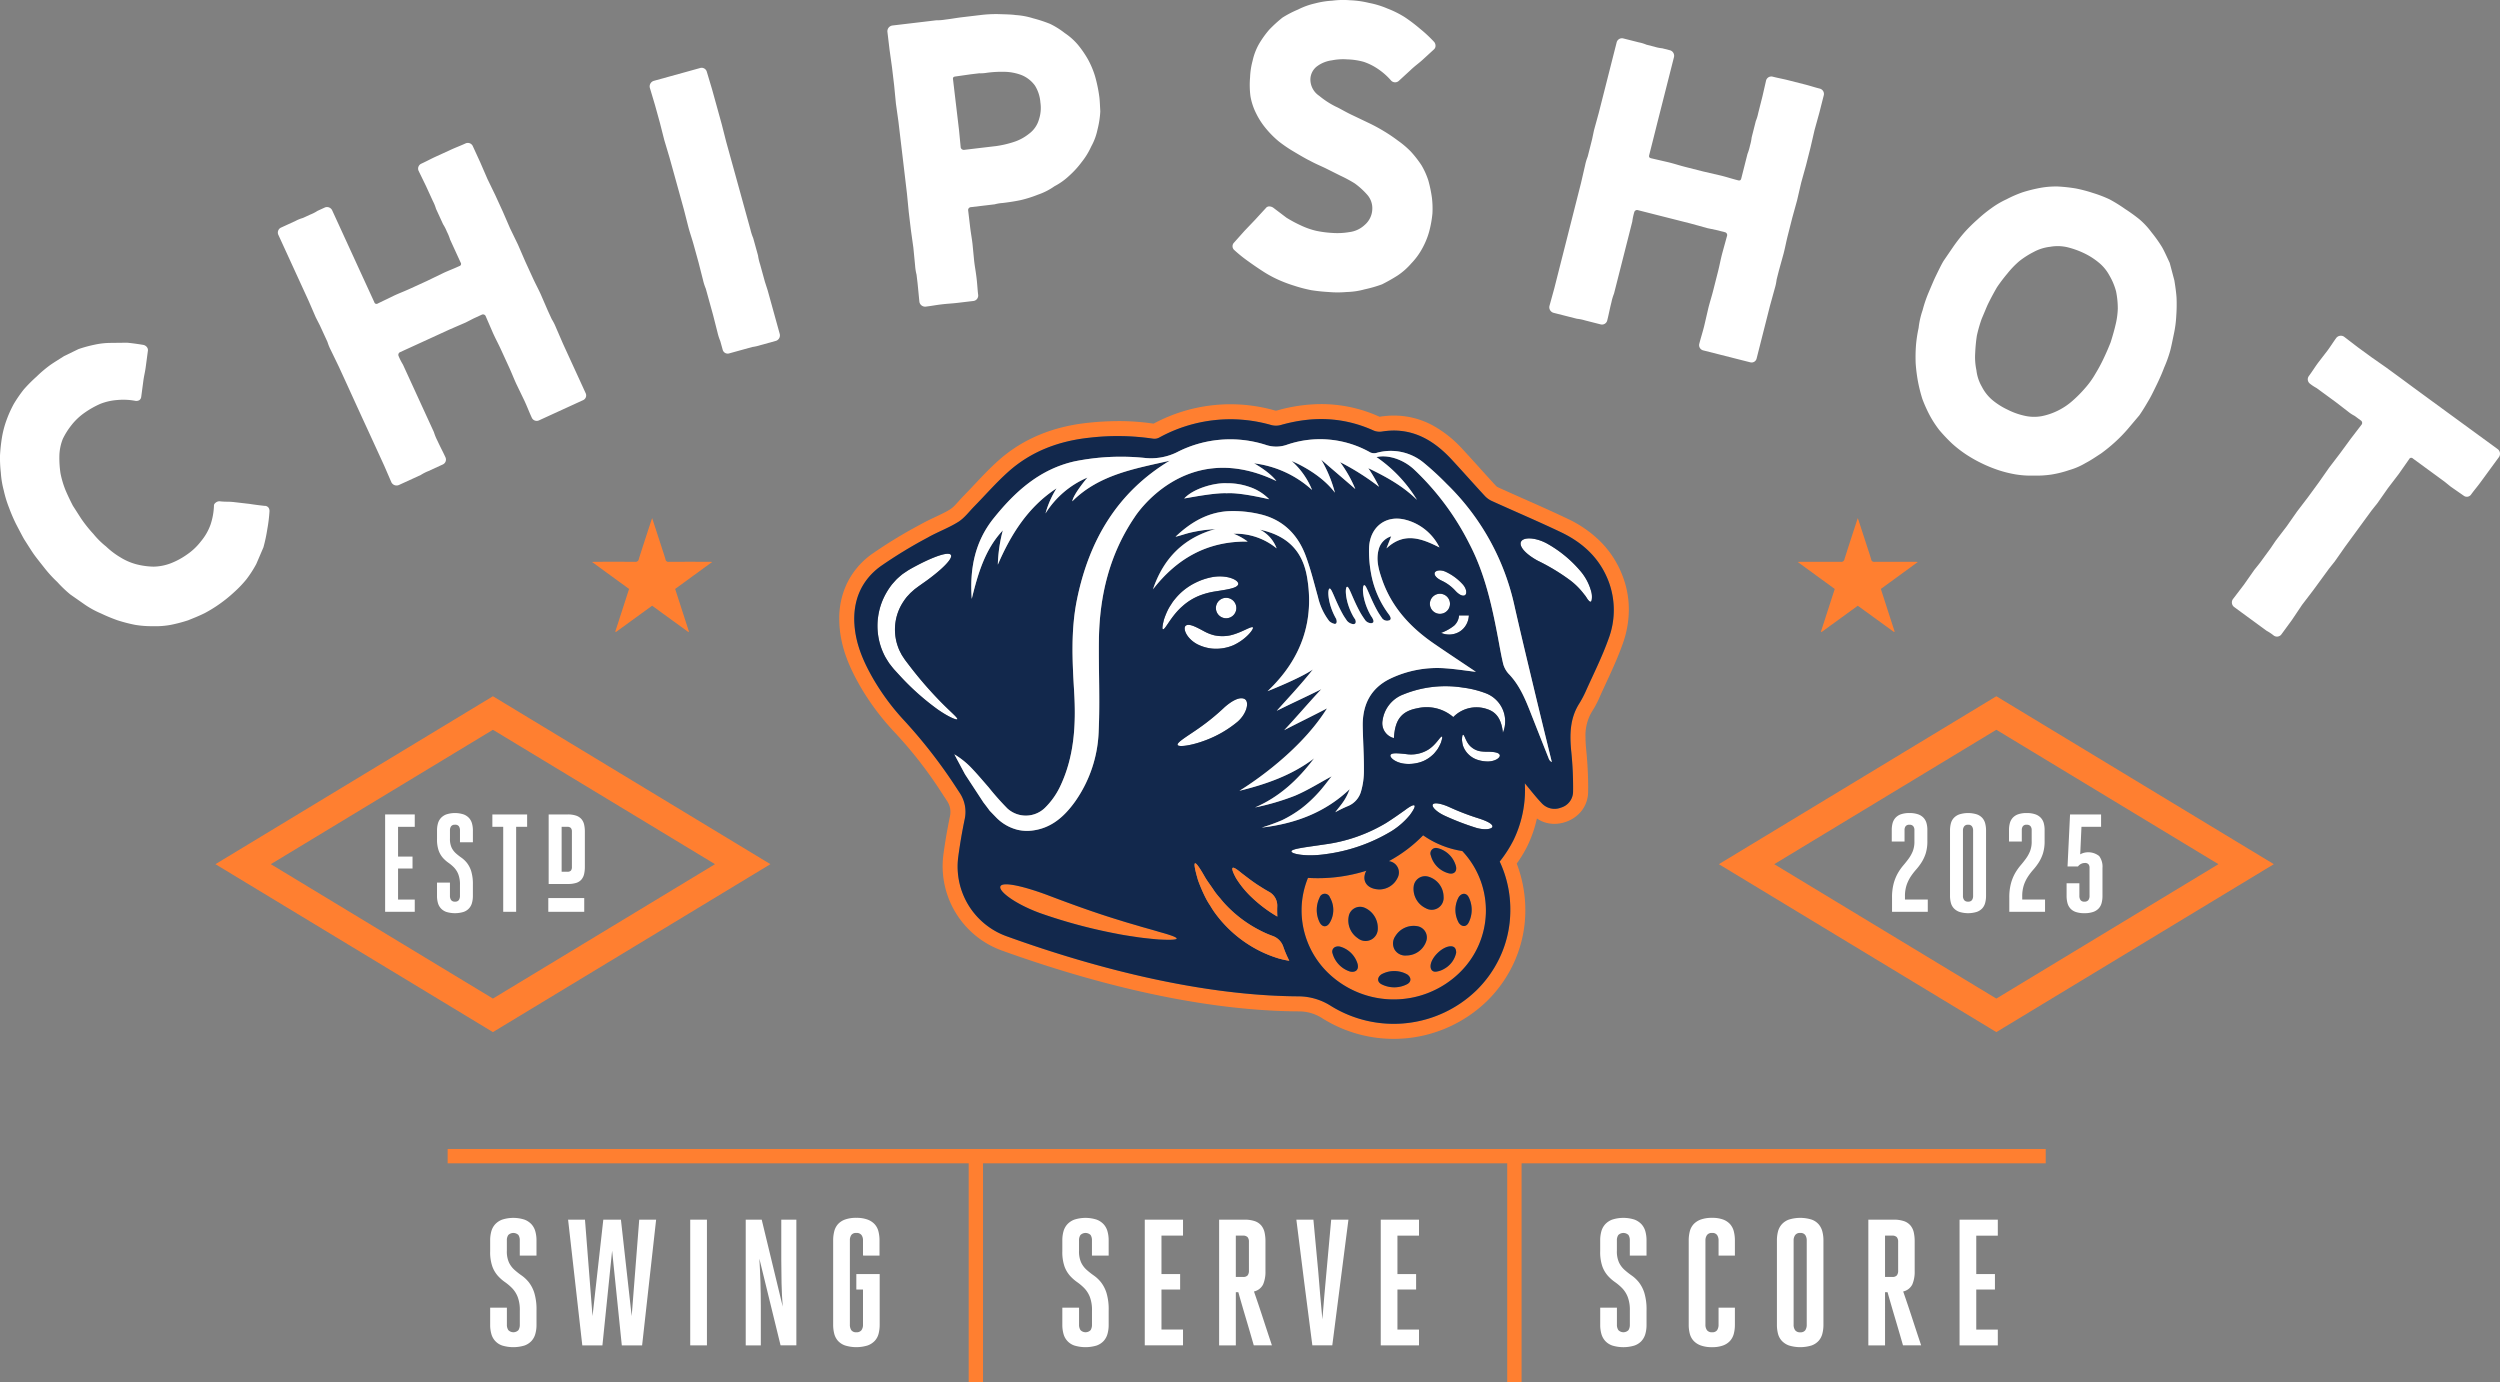 <svg xmlns="http://www.w3.org/2000/svg" xmlns:xlink="http://www.w3.org/1999/xlink" width="660.228" height="365.096" viewBox="0 0 660.228 365.096"><rect x="0" y="0" width="660.228" height="365.096" fill="#808080" stroke="none"/><defs><clipPath id="a"><rect width="660.228" height="365.096" fill="none"/></clipPath></defs><g clip-path="url(#a)"><path d="M192.138,103.154a9.35,9.35,0,0,1,.44-3.085,10.143,10.143,0,0,1,1.1-2.24,16.986,16.986,0,0,1,1.414-1.835,14.833,14.833,0,0,0,1.414-1.875,10.293,10.293,0,0,0,1.107-2.368,10.712,10.712,0,0,0,.44-3.289v-2.9a6.773,6.773,0,0,0-.222-1.8,3.451,3.451,0,0,0-.771-1.414,3.591,3.591,0,0,0-1.47-.937,6.8,6.8,0,0,0-2.278-.331,6.622,6.622,0,0,0-2.256.331,3.451,3.451,0,0,0-1.433.937,3.52,3.52,0,0,0-.757,1.414,7.007,7.007,0,0,0-.217,1.8V88.61h3.377V85.562a1.627,1.627,0,0,1,.294-1.012,1.179,1.179,0,0,1,.993-.384,1.22,1.22,0,0,1,1.009.384,1.57,1.57,0,0,1,.312,1.012v2.974a6.886,6.886,0,0,1-.442,2.646,9.3,9.3,0,0,1-1.1,1.965c-.442.6-.911,1.192-1.414,1.78a13.6,13.6,0,0,0-1.414,2.021,11.908,11.908,0,0,0-1.1,2.7,14.213,14.213,0,0,0-.44,3.837v3.673h9.438v-3.231h-6.025Z" transform="translate(310.947 133.639)" fill="#fff"/><path d="M203,82.384a3.545,3.545,0,0,0-1.451-.953,7.773,7.773,0,0,0-4.627,0,3.709,3.709,0,0,0-1.47.953,3.371,3.371,0,0,0-.771,1.451,7.2,7.2,0,0,0-.222,1.835v17.264a7.171,7.171,0,0,0,.222,1.835,3.356,3.356,0,0,0,.771,1.451,3.741,3.741,0,0,0,1.47.956,7.828,7.828,0,0,0,4.627,0,3.575,3.575,0,0,0,1.451-.956,3.471,3.471,0,0,0,.752-1.451,7.171,7.171,0,0,0,.222-1.835V85.67a7.2,7.2,0,0,0-.222-1.835A3.487,3.487,0,0,0,203,82.384m-2.442,20.551a1.921,1.921,0,0,1-.294,1.12,1.168,1.168,0,0,1-1.027.421,1.22,1.22,0,0,1-1.049-.421,1.83,1.83,0,0,1-.312-1.12V85.67a1.787,1.787,0,0,1,.313-1.065,1.194,1.194,0,0,1,1.049-.44,1.144,1.144,0,0,1,1.027.44,1.875,1.875,0,0,1,.294,1.065Z" transform="translate(320.523 133.639)" fill="#fff"/><path d="M203.721,85.56a1.632,1.632,0,0,1,.294-1.012,1.17,1.17,0,0,1,.99-.384,1.229,1.229,0,0,1,1.012.384,1.575,1.575,0,0,1,.313,1.012v2.974a6.938,6.938,0,0,1-.442,2.646,9.3,9.3,0,0,1-1.1,1.965c-.44.6-.911,1.194-1.414,1.78a14.161,14.161,0,0,0-1.414,2.021,11.793,11.793,0,0,0-1.1,2.7,14.322,14.322,0,0,0-.44,3.837v3.673h9.438v-3.231h-6.022v-.773a9.359,9.359,0,0,1,.44-3.085,10.027,10.027,0,0,1,1.1-2.24,16.507,16.507,0,0,1,1.414-1.835,15.349,15.349,0,0,0,1.414-1.875,10.343,10.343,0,0,0,1.1-2.368,10.631,10.631,0,0,0,.44-3.289v-2.9a6.791,6.791,0,0,0-.22-1.8,3.391,3.391,0,0,0-.771-1.414,3.6,3.6,0,0,0-1.47-.935,6.73,6.73,0,0,0-2.278-.331,6.574,6.574,0,0,0-2.259.331,3.456,3.456,0,0,0-1.433.935,3.543,3.543,0,0,0-.752,1.414,6.9,6.9,0,0,0-.22,1.8v3.048h3.379Z" transform="translate(330.219 133.64)" fill="#fff"/><path d="M207.058,106.029a3.417,3.417,0,0,0,1.433.938,6.752,6.752,0,0,0,2.3.331,6.944,6.944,0,0,0,2.315-.331,3.563,3.563,0,0,0,1.467-.937,3.357,3.357,0,0,0,.771-1.451,7.171,7.171,0,0,0,.222-1.835V95.359a4.686,4.686,0,0,0-.882-3.159,4.644,4.644,0,0,0-4.1-.826,4.16,4.16,0,0,0-.9.387l.331-7.272h5.18V81.217H207l-.662,13.737H209.1a2.258,2.258,0,0,1,.808-.678,2.191,2.191,0,0,1,.99-.238,1.182,1.182,0,0,1,.975.347,1.425,1.425,0,0,1,.275.9v7.42a1.837,1.837,0,0,1-.312,1.139,1.244,1.244,0,0,1-1.046.405,1.171,1.171,0,0,1-1.03-.424,1.921,1.921,0,0,1-.294-1.12V99.4h-3.379v3.342a7.171,7.171,0,0,0,.222,1.835,3.471,3.471,0,0,0,.752,1.451" transform="translate(339.681 133.868)" fill="#fff"/><path d="M46.229,106.929V103.7H41.822V95.5h3.819V92.348H41.822v-7.86h4.407V81.217H38.406v25.712Z" transform="translate(63.304 133.868)" fill="#fff"/><path d="M44.607,106.258a3.573,3.573,0,0,0,1.451.938,7.882,7.882,0,0,0,4.521,0,3.41,3.41,0,0,0,2.238-2.389,6.72,6.72,0,0,0,.238-1.835V99.995a11.658,11.658,0,0,0-.44-3.543A6.977,6.977,0,0,0,51.5,94.266a7.181,7.181,0,0,0-1.47-1.4,15.7,15.7,0,0,1-1.472-1.157,4.926,4.926,0,0,1-1.12-1.488A5.5,5.5,0,0,1,47,87.8V85.67a1.854,1.854,0,0,1,.291-1.083,1.176,1.176,0,0,1,1.03-.421,1.163,1.163,0,0,1,1.049.421,1.956,1.956,0,0,1,.275,1.083v3.122h3.414V85.67a6.748,6.748,0,0,0-.238-1.835,3.608,3.608,0,0,0-.787-1.451,3.752,3.752,0,0,0-1.451-.953,7.429,7.429,0,0,0-4.521,0,3.712,3.712,0,0,0-1.451.953,3.581,3.581,0,0,0-.789,1.451,6.748,6.748,0,0,0-.238,1.835v2.24a8.916,8.916,0,0,0,.44,3.1,6.017,6.017,0,0,0,1.12,1.912,8.8,8.8,0,0,0,1.47,1.3,10.137,10.137,0,0,1,1.47,1.25A5.494,5.494,0,0,1,49.2,97.24a7.465,7.465,0,0,1,.442,2.828v2.865a2.054,2.054,0,0,1-.275,1.1,1.141,1.141,0,0,1-1.049.442,1.154,1.154,0,0,1-1.03-.442,1.945,1.945,0,0,1-.291-1.1v-3.49H43.579v3.528a6.72,6.72,0,0,0,.238,1.835,3.564,3.564,0,0,0,.789,1.451" transform="translate(71.83 133.639)" fill="#fff"/><path d="M51.965,106.929h3.416V84.488h2.9V81.217H49.1v3.271h2.865Z" transform="translate(80.929 133.868)" fill="#fff"/><path d="M62.009,99.287a2.98,2.98,0,0,0,1.359-.882,3.431,3.431,0,0,0,.7-1.43,8.229,8.229,0,0,0,.2-1.912V85.736a8.061,8.061,0,0,0-.2-1.875,3.36,3.36,0,0,0-.718-1.433,3.25,3.25,0,0,0-1.4-.9,6.857,6.857,0,0,0-2.24-.31h-5V99.581h5.071a7.041,7.041,0,0,0,2.222-.294M58.135,96.35V84.486H59.6a1.251,1.251,0,0,1,.972.312,1.434,1.434,0,0,1,.275.972V95.1a1.456,1.456,0,0,1-.257.938,1.2,1.2,0,0,1-.956.312Z" transform="translate(90.187 133.87)" fill="#fff"/><rect width="9.489" height="3.631" transform="translate(144.802 237.169)" fill="#fff"/><path d="M19.006,55.775a16.392,16.392,0,0,1,3.384-3.141,24.075,24.075,0,0,1,4.1-2.309,15.194,15.194,0,0,1,4.526-1.02,17.147,17.147,0,0,1,4.674.215,1.59,1.59,0,0,0,1.1-.17,1.226,1.226,0,0,0,.5-.845l.54-4.049c.2-1.607.477-2.418.678-4.025l.54-4.049a1.282,1.282,0,0,0-.254-1.041,1.607,1.607,0,0,0-.9-.58c-1.941-.328-3.411-.5-4.325-.585l-4.364.05a20.7,20.7,0,0,0-4.293.487,34.313,34.313,0,0,0-4.19,1.152l-3.811,1.854c-1.6,1.017-2.791,1.745-3.684,2.378a32.463,32.463,0,0,0-3.58,3.038A39.792,39.792,0,0,0,6.294,46.5a35.431,35.431,0,0,0-2.646,3.837A30.486,30.486,0,0,0,1.71,54.647,25.827,25.827,0,0,0,.521,59.155,46.218,46.218,0,0,0,0,63.921a34.4,34.4,0,0,0,.222,4.605,24.046,24.046,0,0,0,.779,4.7,29.522,29.522,0,0,0,1.38,4.515,42.933,42.933,0,0,0,1.846,4.306c1.348,2.585,2.052,3.917,2.225,4.158,1.073,1.679,1.915,3.038,2.55,3.927s1.639,2.132,2.934,3.779a32.866,32.866,0,0,0,3.2,3.464,32.337,32.337,0,0,0,3.44,3.292l3.9,2.725a24.043,24.043,0,0,0,4.184,2.278,44.738,44.738,0,0,0,4.335,1.8,40.76,40.76,0,0,0,4.65,1.21,26.111,26.111,0,0,0,4.65.358,22.226,22.226,0,0,0,4.767-.342,39.659,39.659,0,0,0,4.632-1.216c1.229-.508,2.675-1.051,4.388-1.9a35.379,35.379,0,0,0,3.986-2.468,36.008,36.008,0,0,0,3.718-3.014,29.939,29.939,0,0,0,3.294-3.443A30,30,0,0,0,67.689,92.6l1.883-4.391a41.954,41.954,0,0,0,1.014-4.756,39.493,39.493,0,0,0,.577-4.685,1.644,1.644,0,0,0-.2-.961,1.253,1.253,0,0,0-1.123-.546c-2.521-.281-3.771-.493-3.909-.514l-3.991-.461c-1.608-.2-2.349-.037-3.957-.236a1.561,1.561,0,0,0-.9.275c-.405.289-.591.543-.58.9a17.585,17.585,0,0,1-.924,5.056,14.5,14.5,0,0,1-2.519,4.356,16.027,16.027,0,0,1-3.731,3.512,19.59,19.59,0,0,1-4.24,2.283,13.548,13.548,0,0,1-4.5.885,19.88,19.88,0,0,1-4.6-.633,15.617,15.617,0,0,1-4.256-1.859A20.751,20.751,0,0,1,28,87.981a21.131,21.131,0,0,1-3.305-3.268,35.988,35.988,0,0,1-2.955-3.639c-.463-.649-1.247-1.923-2.492-3.845-.969-1.878-1.592-3.268-1.949-4.113a24.964,24.964,0,0,1-1.321-4.433,27.561,27.561,0,0,1-.3-4.547,12.843,12.843,0,0,1,.908-4.558,19.38,19.38,0,0,1,2.426-3.8" transform="translate(0.001 56.331)" fill="#fff"/><path d="M71.35,48.636l-4.3,2.082L62.7,52.709c-1.719.789-2.577,1.073-4.3,1.862l-4.3,2.082a.593.593,0,0,1-.924-.344l-1.867-4.073-1.87-4.07-1.825-3.983-1.867-4.073-1.867-4.073-1.827-3.98a1.512,1.512,0,0,0-1.888-.776l-1.989.911a9.948,9.948,0,0,1-1.862.961l-1.989.914a9.865,9.865,0,0,0-1.944.781L28.5,36.631a1.445,1.445,0,0,0-.644,1.939l1.992,4.343,1.992,4.346L33.83,51.6l1.992,4.343,1.9,4.386,1.086,2.129,1,2.174,1,2.169a13.431,13.431,0,0,0,.906,2.217l2.082,4.3,2.034,4.433L47.813,82.1,49.8,86.443,51.8,90.786l1.992,4.343,1.991,4.346,1.9,4.386a1.529,1.529,0,0,0,1.978.734l3.893-1.782,1.9-.874a11.808,11.808,0,0,1,1.949-1l3.893-1.785a1.423,1.423,0,0,0,.686-1.848c-.789-1.719-1.292-2.582-2.124-4.393a13.871,13.871,0,0,1-.945-2.3l-1.038-2.262-2.034-4.433-2.074-4.526-1.576-3.437-1.454-3.17a15.674,15.674,0,0,1-1.168-2.309A.771.771,0,0,1,60,69.5l4.256-1.949L68.6,65.561l4.343-1.994,4.386-1.9,2.039-1.046,2.172-1a.769.769,0,0,1,1.014.3L84.536,64.5c.829,1.809,1.335,2.672,2.121,4.391l2.076,4.526c.829,1.809,1.155,2.757,1.944,4.476l2.164,4.484c.789,1.719,1.112,2.667,1.944,4.476a1.424,1.424,0,0,0,1.848.686l3.89-1.785,3.89-1.782,3.893-1.785a1.363,1.363,0,0,0,.686-1.848L107,75.99l-1.992-4.343L103.016,67.3l-1.9-4.388a13.7,13.7,0,0,0-1.086-2.129l-1-2.174-1.9-4.383c-.789-1.719-1.295-2.585-2.127-4.393l-1.989-4.343-1.9-4.386-2.084-4.3-1.9-4.386L85.14,28.075l-2.082-4.3-1.9-4.386-1.992-4.343A1.443,1.443,0,0,0,77.23,14.4c-1.449.662-2.4.988-3.935,1.692L69.4,17.876c-1.449.665-2.312,1.168-3.851,1.875a1.426,1.426,0,0,0-.686,1.848l1.917,3.938,1.867,4.073a10.985,10.985,0,0,1,.821,2.034l.956,2.082.911,1.992a11.329,11.329,0,0,1,1,1.949,13.06,13.06,0,0,1,.866,2.121l.911,1.992,1.867,4.073a.589.589,0,0,1-.344.922c-1.719.789-2.574,1.073-4.293,1.862" transform="translate(45.674 23.495)" fill="#fff"/><path d="M97.862,72.449l-1.274-4.605-.638-2.3-.734-2.278-1.269-4.605a13.275,13.275,0,0,1-.546-2.33l-.636-2.3-.638-2.3a13.787,13.787,0,0,1-.734-2.278l-1.3-4.7L88.82,40.134l-1.271-4.608-1.276-4.605L85,26.316,83.82,21.681l-1.274-4.608L81.27,12.468,79.9,7.889a1.437,1.437,0,0,0-1.645-1.1L74.128,7.937,70,9.078l-4.126,1.141a1.532,1.532,0,0,0-1.041,1.835L66.2,16.636l1.274,4.605,1.178,4.634,1.369,4.579L71.3,35.06l1.276,4.608,1.271,4.605,1.181,4.634c.5,1.822.863,2.757,1.4,4.677L77.7,58.19l1.178,4.634A13.817,13.817,0,0,0,79.61,65.1l.636,2.3,1.274,4.605L82.7,76.644a13.692,13.692,0,0,0,.731,2.278l.638,2.3a1.361,1.361,0,0,0,1.716.972l4.123-1.141,2.021-.556a11.687,11.687,0,0,0,2.135-.487l4.126-1.141a1.522,1.522,0,0,0,.948-1.811Z" transform="translate(106.784 11.134)" fill="#fff"/><path d="M110.526,52.388l4.152-.493,2.174-.26a10.1,10.1,0,0,1,2.066-.344c2.174-.257,3.747-.543,4.82-.771a32.382,32.382,0,0,0,4.542-1.441,17.023,17.023,0,0,0,4.348-2.219,17.333,17.333,0,0,0,3.882-2.767,24.213,24.213,0,0,0,3.284-3.6,19.273,19.273,0,0,0,2.521-4.107,15.867,15.867,0,0,0,1.671-4.507,24.143,24.143,0,0,0,.734-4.8c-.087-1.594-.13-2.791-.236-3.681a38.573,38.573,0,0,0-1.173-5.675,24.037,24.037,0,0,0-1.811-4.3,27.425,27.425,0,0,0-2.667-3.893,16.569,16.569,0,0,0-3.475-3.1,21.374,21.374,0,0,0-3.9-2.444,36.545,36.545,0,0,0-4.486-1.472,19.394,19.394,0,0,0-4.613-.858c-1.123-.167-2.627-.188-4.64-.252a34.474,34.474,0,0,0-4.682.254l-4.645.551c-1.878.222-2.757.426-4.634.649a13.74,13.74,0,0,1-2.386.183L99.1,3.315l-4.648.551-4.645.551A1.533,1.533,0,0,0,88.5,6.077l.564,4.743.659,4.732.561,4.746.463,4.759.662,4.732.561,4.746.564,4.746.561,4.743.572,4.844.463,4.759.564,4.746.659,4.732.463,4.756a13.481,13.481,0,0,0,.381,2.362l.281,2.37.463,4.759A1.528,1.528,0,0,0,98.6,78.659c1.581-.185,2.558-.4,4.24-.6,1.581-.188,2.582-.207,4.261-.405l4.152-.493a1.443,1.443,0,0,0,1.208-1.647c-.2-1.679-.2-2.582-.426-4.46s-.426-2.754-.625-4.436l-.442-4.56c-.2-1.679-.4-2.558-.625-4.436l-.527-4.449a.768.768,0,0,1,.707-.784m-1.79-15.127a.858.858,0,0,1-.874-.6l-.44-4.558-.538-4.55-.54-4.547-.524-4.449c-.048-.395.127-.614.62-.675l4.139-.591,2.177-.257a9.9,9.9,0,0,0,2.087-.146,30.2,30.2,0,0,1,4.584-.244,13.355,13.355,0,0,1,4.513.869,8.162,8.162,0,0,1,3.538,2.789,9.8,9.8,0,0,1,1.427,4.441,9.8,9.8,0,0,1-.373,4.457,7.1,7.1,0,0,1-2.654,3.821,12.482,12.482,0,0,1-4.152,2.2,26.68,26.68,0,0,1-4.587,1.043l-4.25.5Z" transform="translate(145.858 2.32)" fill="#fff"/><path d="M153.758,61.295a18.62,18.62,0,0,1-4.5.222A28.63,28.63,0,0,1,145,60.959a20.116,20.116,0,0,1-4.1-1.451,33.017,33.017,0,0,1-3.766-2.026l-3.432-2.6a1.894,1.894,0,0,0-.975-.36,1.1,1.1,0,0,0-1.025.437s-.961,1.038-2.778,3.022l-2.876,3.014-2.783,3.122a1.336,1.336,0,0,0,.082,1.9,36.392,36.392,0,0,0,3.61,2.918c1.051.757,2.293,1.634,3.829,2.627a30.042,30.042,0,0,0,4.052,2.243,36.123,36.123,0,0,0,4.383,1.66,36.7,36.7,0,0,0,4.518,1.176,45.446,45.446,0,0,0,4.56.479,26.957,26.957,0,0,0,4.785-.005,19.278,19.278,0,0,0,4.73-.707,33.5,33.5,0,0,0,4.571-1.316,46.624,46.624,0,0,0,4.131-2.341,17.923,17.923,0,0,0,3.586-3.173,18.222,18.222,0,0,0,2.826-3.816,20.645,20.645,0,0,0,1.872-4.47,28.717,28.717,0,0,0,.9-4.931,24.131,24.131,0,0,0-.143-4.2,35.168,35.168,0,0,0-.924-4.444,19.808,19.808,0,0,0-1.841-4.1,29.164,29.164,0,0,0-2.775-3.562,24.194,24.194,0,0,0-3.411-2.9,41.369,41.369,0,0,0-3.737-2.521,44.753,44.753,0,0,0-3.957-2.137l-4.07-1.946c-2.23-1.033-3.573-1.915-4.642-2.381A22.618,22.618,0,0,1,145.79,25.3a5.188,5.188,0,0,1-2.32-4.431,4.421,4.421,0,0,1,1.907-3.469,8.388,8.388,0,0,1,3.782-1.467,15,15,0,0,1,4.1-.246,17.756,17.756,0,0,1,4.346.662,15.642,15.642,0,0,1,3.967,2.039,17.575,17.575,0,0,1,3.215,2.892,1.443,1.443,0,0,0,1.986.122l3.061-2.807c1.274-1.218,2-1.674,3.159-2.7l3.061-2.807a1.264,1.264,0,0,0,.461-.969,1.613,1.613,0,0,0-.336-1.017,36.127,36.127,0,0,0-3.774-3.522,43.181,43.181,0,0,0-4-3.035,26.089,26.089,0,0,0-4.547-2.272,23.411,23.411,0,0,0-4.894-1.5A25.32,25.32,0,0,0,153.92.067a22.5,22.5,0,0,0-4.7.114,22.682,22.682,0,0,0-4.531.72A19.2,19.2,0,0,0,140.2,2.522a27.69,27.69,0,0,0-4.121,2.14A36.011,36.011,0,0,0,132.6,7.839a25.642,25.642,0,0,0-2.728,3.819,15.884,15.884,0,0,0-1.663,4.388,19.224,19.224,0,0,0-.667,4.348,23.621,23.621,0,0,0,.093,4.989,16.17,16.17,0,0,0,1.515,4.582,19.648,19.648,0,0,0,2.643,4.049,24.966,24.966,0,0,0,3.289,3.3,35.841,35.841,0,0,0,4.023,2.741c2.4,1.443,3.851,2.227,4.145,2.344,1.639.9,3.1,1.488,4.264,2.055l3.869,1.936a36.341,36.341,0,0,1,3.766,2.026,19.96,19.96,0,0,1,3.212,2.887,5.372,5.372,0,0,1,1.454,3.983,5.7,5.7,0,0,1-1.946,4.065,7.209,7.209,0,0,1-4.107,1.946" transform="translate(202.594 -0.001)" fill="#fff"/><path d="M183.073,25.977l1.078-4.245,1.1-4.343,1.1-4.343L187.427,8.8a1.515,1.515,0,0,0-.983-1.79L184.32,6.47a9.9,9.9,0,0,1-2.052-.416l-2.121-.54a9.919,9.919,0,0,0-2-.609l-4.15-1.051a1.445,1.445,0,0,0-1.719,1.1L171.1,9.59l-1.173,4.632-1.176,4.634-1.176,4.632L166.309,28.1l-.493,2.341-.585,2.315-.588,2.317a13.55,13.55,0,0,0-.686,2.291l-1.075,4.658-1.2,4.727L160.51,51.38l-1.173,4.632-1.176,4.632-1.176,4.632-1.173,4.634-1.271,4.605a1.53,1.53,0,0,0,1.083,1.814l4.15,1.054,2.026.514a11.578,11.578,0,0,1,2.148.44l4.15,1.054a1.421,1.421,0,0,0,1.692-1.009c.463-1.835.612-2.823,1.1-4.754a14.1,14.1,0,0,1,.707-2.389l.612-2.413,1.2-4.727,1.223-4.828.93-3.665.855-3.379a15.841,15.841,0,0,1,.54-2.534.772.772,0,0,1,.945-.479l4.536,1.152,4.629,1.173,4.634,1.173,4.608,1.271,2.243.466,2.315.588a.767.767,0,0,1,.6.871l-1.319,4.8c-.49,1.928-.638,2.918-1.1,4.751l-1.224,4.825c-.49,1.931-.829,2.873-1.3,4.706L195.4,79.841c-.463,1.835-.8,2.775-1.3,4.706a1.423,1.423,0,0,0,1.009,1.692l4.15,1.051,4.15,1.054,4.15,1.051a1.362,1.362,0,0,0,1.695-1.009l1.173-4.632,1.176-4.632,1.173-4.634,1.271-4.605a13.621,13.621,0,0,0,.49-2.341l.585-2.317,1.274-4.608c.463-1.833.612-2.823,1.1-4.754l1.173-4.632,1.274-4.608,1.078-4.658L222.3,37.36l1.173-4.634,1.078-4.656,1.274-4.608L227,18.83a1.45,1.45,0,0,0-1.1-1.719c-1.544-.392-2.487-.734-4.126-1.147l-4.15-1.054c-1.547-.392-2.534-.538-4.174-.956a1.428,1.428,0,0,0-1.695,1.009l-.98,4.272-1.1,4.343a10.891,10.891,0,0,1-.636,2.1l-.561,2.219-.538,2.124a11.616,11.616,0,0,1-.442,2.148,12.724,12.724,0,0,1-.659,2.2l-.538,2.124-1.1,4.343c-.122.482-.363.625-.847.5-1.833-.463-2.677-.781-4.51-1.245l-4.658-1.078-4.632-1.176c-1.833-.466-2.677-.781-4.513-1.247l-4.656-1.078c-.482-.122-.625-.363-.5-.845l1.1-4.343Z" transform="translate(254.655 6.284)" fill="#fff"/><path d="M259.363,43.346l-1.213-4.571c-.869-1.859-1.507-3.279-2.052-4.205a36.3,36.3,0,0,0-2.765-3.885,20.447,20.447,0,0,0-3.2-3.435,44.834,44.834,0,0,0-3.774-2.717A39.328,39.328,0,0,0,242.276,22a32.85,32.85,0,0,0-4.383-1.684,37.622,37.622,0,0,0-4.513-1.192,42.491,42.491,0,0,0-4.727-.522,22.923,22.923,0,0,0-4.714.368,39.825,39.825,0,0,0-4.529,1.123,30.714,30.714,0,0,0-4.343,1.878,22.993,22.993,0,0,0-4.02,2.362,36.3,36.3,0,0,0-3.663,2.982A42.242,42.242,0,0,0,204,30.65a44.213,44.213,0,0,0-2.895,3.684l-2.672,3.906c-.524.853-1.221,2.285-2.132,4.168-.479.985-1.083,2.46-1.907,4.386a33.5,33.5,0,0,0-1.5,4.47,21.629,21.629,0,0,0-1.057,4.687,35.414,35.414,0,0,0-.7,4.64,42.434,42.434,0,0,0-.077,4.722,43.739,43.739,0,0,0,.591,4.711,41.234,41.234,0,0,0,1.168,4.664,37.3,37.3,0,0,0,1.968,4.383,28,28,0,0,0,2.54,3.888,44.835,44.835,0,0,0,3.292,3.48,30.785,30.785,0,0,0,3.776,2.937,35.366,35.366,0,0,0,4.078,2.312A36.016,36.016,0,0,0,212.9,93.5a30.986,30.986,0,0,0,4.645,1.147,24.878,24.878,0,0,0,4.722.3,26.818,26.818,0,0,0,4.672-.278A28.517,28.517,0,0,0,231.6,93.5a18.227,18.227,0,0,0,4.341-1.878c1.327-.683,2.651-1.592,4.113-2.542a43.057,43.057,0,0,0,3.657-2.982,38.8,38.8,0,0,0,3.3-3.379l3.117-3.689c1.094-1.573,1.878-2.961,2.489-3.994.569-.943,1.266-2.373,2.177-4.256s1.517-3.358,1.862-4.3a33.256,33.256,0,0,0,1.6-4.428c.3-1.073.591-2.59,1.012-4.6a29.13,29.13,0,0,0,.612-4.682,42.446,42.446,0,0,0,.079-4.722c-.056-1.025-.254-2.669-.591-4.714M243.788,55.377c-.212.892-.6,2.368-1.239,4.378-.477,1.208-1.168,2.863-2.082,4.746-.736,1.523-1.393,2.643-1.96,3.586a22.212,22.212,0,0,1-2.715,3.771,32.69,32.69,0,0,1-3.257,3.292,17.387,17.387,0,0,1-3.8,2.582,17.077,17.077,0,0,1-4.391,1.52,11.262,11.262,0,0,1-4.587-.122,18.572,18.572,0,0,1-4.428-1.594,18.928,18.928,0,0,1-3.9-2.447,11.408,11.408,0,0,1-2.892-3.618,11.126,11.126,0,0,1-1.433-4.346,16.816,16.816,0,0,1-.323-4.582A42.143,42.143,0,0,1,207.218,58a36.836,36.836,0,0,1,1.282-4.468c.824-1.925,1.34-3.223,1.6-3.761.914-1.883,1.74-3.361,2.439-4.571a44.891,44.891,0,0,1,2.762-3.641,23.952,23.952,0,0,1,3.122-3.241,22.712,22.712,0,0,1,3.845-2.45,11.875,11.875,0,0,1,4.3-1.343,11.276,11.276,0,0,1,4.589.122,22.722,22.722,0,0,1,4.248,1.51,18.634,18.634,0,0,1,3.9,2.447,11.277,11.277,0,0,1,2.937,3.528,16.73,16.73,0,0,1,1.74,4.163,22.986,22.986,0,0,1,.458,4.536,20.35,20.35,0,0,1-.659,4.55" transform="translate(314.852 30.652)" fill="#fff"/><path d="M253.964,60.688l-2.823,3.856-2.9,3.8L245.5,72.256l-2.82,3.856-2.9,3.8-2.741,3.914-2.9,3.795L232.8,89.608l-1.411,1.925-1.409,1.931-1.494,1.867-2.741,3.914-2.9,3.8a1.529,1.529,0,0,0,.323,2.087l3.456,2.529,3.451,2.526,1.69,1.234a11.9,11.9,0,0,1,1.825,1.213,1.445,1.445,0,0,0,2.029-.241l2.82-3.856,1.332-1.986,1.329-1.986,2.905-3.8,2.82-3.856,1.409-1.928,1.494-1.87,2.741-3.914,2.823-3.856,2.82-3.859,1.412-1.925,1.491-1.867,2.741-3.914,2.9-3.8,2.741-3.914a.594.594,0,0,1,.975-.154l3.374,2.471,3.377,2.468,1.684,1.237,1.547,1.255,3.435,2.389a1.358,1.358,0,0,0,1.946-.3c1-1.364,1.549-1.949,2.492-3.234l2.468-3.374,2.413-3.294a1.537,1.537,0,0,0-.323-2.087l-3.7-2.7-3.7-2.7-3.692-2.7-3.7-2.7-3.615-2.646-3.694-2.707L267,44.568l-3.694-2.7-3.755-2.624-3.7-2.7-3.633-2.786a1.54,1.54,0,0,0-2.089.32c-.937,1.29-1.329,1.989-2.33,3.353l-2.431,3.157c-1,1.364-1.5,2.23-2.447,3.514a1.444,1.444,0,0,0,.244,2.026,11.269,11.269,0,0,0,1.745,1.157l1.687,1.234,3.294,2.407,3.313,2.55a9.594,9.594,0,0,0,1.748,1.155l1.684,1.237a.77.77,0,0,1,.233,1.03Z" transform="translate(366.85 55.179)" fill="#fff"/><path d="M48.88,145.161v4.552a8.764,8.764,0,0,0,.307,2.373,4.433,4.433,0,0,0,2.895,3.083,10.192,10.192,0,0,0,5.834,0,4.639,4.639,0,0,0,1.875-1.21,4.566,4.566,0,0,0,1.017-1.872,8.659,8.659,0,0,0,.31-2.373v-3.84a15.043,15.043,0,0,0-.569-4.576,8.952,8.952,0,0,0-1.446-2.823,9.253,9.253,0,0,0-1.9-1.8,20.157,20.157,0,0,1-1.9-1.494,6.3,6.3,0,0,1-1.446-1.92,7.069,7.069,0,0,1-.569-3.13v-2.752a2.382,2.382,0,0,1,.379-1.4,1.918,1.918,0,0,1,2.68,0,2.523,2.523,0,0,1,.355,1.4v4.033h4.412v-4.033a8.653,8.653,0,0,0-.31-2.37,4.549,4.549,0,0,0-1.017-1.872,4.822,4.822,0,0,0-1.875-1.234,9.676,9.676,0,0,0-5.834,0,4.792,4.792,0,0,0-1.872,1.234A4.62,4.62,0,0,0,49.187,125a8.758,8.758,0,0,0-.307,2.37v2.892a11.542,11.542,0,0,0,.569,4.009,7.672,7.672,0,0,0,1.449,2.466,10.987,10.987,0,0,0,1.9,1.684,13.213,13.213,0,0,1,1.9,1.613,7.084,7.084,0,0,1,1.443,2.277,9.714,9.714,0,0,1,.569,3.649v3.7a2.656,2.656,0,0,1-.355,1.425,1.862,1.862,0,0,1-2.68,0,2.505,2.505,0,0,1-.379-1.425v-4.5Z" transform="translate(80.568 200.18)" fill="#fff"/><path d="M65.713,154.826l2.561-24.994,2.558,24.994h5.363l3.7-33.2H75.435L73.443,147.1,70.6,121.627H65.948L63.1,147.1l-1.992-25.468h-4.46q.949,8.346,1.875,16.6t1.875,16.6Z" transform="translate(93.38 200.475)" fill="#fff"/><rect width="4.412" height="33.199" transform="translate(182.283 322.102)" fill="#fff"/><path d="M74.365,121.626v33.2h3.986V144.343q0-3.13-.1-6.308t-.283-6.117l5.6,22.908h4.171v-33.2H83.756v10.53q0,2.987.069,6.213t.31,6.213l-5.548-22.955Z" transform="translate(122.574 200.473)" fill="#fff"/><path d="M95.322,131.407v-3.986a9.616,9.616,0,0,0-.283-2.394,4.394,4.394,0,0,0-1-1.9,4.847,4.847,0,0,0-1.9-1.234,8.384,8.384,0,0,0-2.942-.45,8.509,8.509,0,0,0-2.987.45,4.632,4.632,0,0,0-1.875,1.234,4.534,4.534,0,0,0-.972,1.9,9.741,9.741,0,0,0-.283,2.394v22.246a9.44,9.44,0,0,0,.283,2.37,4.531,4.531,0,0,0,.972,1.875,4.6,4.6,0,0,0,1.875,1.231,10.088,10.088,0,0,0,5.977,0,4.8,4.8,0,0,0,1.894-1.231,4.367,4.367,0,0,0,1-1.875,9.438,9.438,0,0,0,.286-2.37V136.291H89.2v4.081H90.96v9.248a2.452,2.452,0,0,1-.405,1.494,1.572,1.572,0,0,1-1.351.546,1.51,1.51,0,0,1-1.329-.546,2.586,2.586,0,0,1-.379-1.494V127.376a2.416,2.416,0,0,1,.379-1.4,1.509,1.509,0,0,1,1.329-.543,1.571,1.571,0,0,1,1.351.543,2.293,2.293,0,0,1,.405,1.4v4.031Z" transform="translate(136.95 200.178)" fill="#fff"/><path d="M105.938,145.161v4.552a8.764,8.764,0,0,0,.307,2.373,4.433,4.433,0,0,0,2.895,3.083,10.192,10.192,0,0,0,5.834,0,4.639,4.639,0,0,0,1.875-1.21,4.566,4.566,0,0,0,1.017-1.872,8.66,8.66,0,0,0,.31-2.373v-3.84a15.044,15.044,0,0,0-.569-4.576,8.952,8.952,0,0,0-1.446-2.823,9.253,9.253,0,0,0-1.9-1.8,20.153,20.153,0,0,1-1.9-1.494,6.3,6.3,0,0,1-1.446-1.92,7.069,7.069,0,0,1-.569-3.13v-2.752a2.382,2.382,0,0,1,.379-1.4,1.918,1.918,0,0,1,2.68,0,2.523,2.523,0,0,1,.355,1.4v4.033h4.412v-4.033a8.654,8.654,0,0,0-.31-2.37,4.549,4.549,0,0,0-1.017-1.872,4.822,4.822,0,0,0-1.875-1.234,9.676,9.676,0,0,0-5.834,0,4.792,4.792,0,0,0-1.872,1.234A4.62,4.62,0,0,0,106.245,125a8.758,8.758,0,0,0-.307,2.37v2.892a11.543,11.543,0,0,0,.569,4.009,7.672,7.672,0,0,0,1.449,2.466,10.987,10.987,0,0,0,1.9,1.684,13.214,13.214,0,0,1,1.9,1.613,7.084,7.084,0,0,1,1.443,2.277,9.715,9.715,0,0,1,.569,3.649v3.7a2.656,2.656,0,0,1-.355,1.425,1.862,1.862,0,0,1-2.68,0,2.505,2.505,0,0,1-.379-1.425v-4.5Z" transform="translate(174.615 200.18)" fill="#fff"/><path d="M114.158,154.825h10.1v-4.174H118.57V140.075H123.5V136H118.57V125.845h5.691v-4.219h-10.1Z" transform="translate(188.164 200.474)" fill="#fff"/><path d="M133.194,138.723a8.453,8.453,0,0,0,.617-3.485v-7.921a10.636,10.636,0,0,0-.238-2.325,4.354,4.354,0,0,0-.853-1.8,3.886,3.886,0,0,0-1.708-1.163,8.212,8.212,0,0,0-2.8-.4h-6.639v33.2h4.412V140.786h.662q1,3.559,2.039,7.044t2.039,6.994h4.791q-1.188-3.555-2.346-7.113t-2.394-7.113a3.553,3.553,0,0,0,2.418-1.875m-3.747-3.628a1.974,1.974,0,0,1-.334,1.234,1.485,1.485,0,0,1-1.231.426h-1.9V125.847h1.848a1.627,1.627,0,0,1,1.258.4,1.877,1.877,0,0,1,.355,1.258Z" transform="translate(200.386 200.473)" fill="#fff"/><path d="M137.24,135.333q-.286,3.178-.569,6.308t-.519,6.308q-.286-3.178-.572-6.308t-.522-6.308l-1.279-13.707h-4.5q1.041,8.35,2.084,16.6t2.137,16.6h5.265l4.266-33.2h-4.552Z" transform="translate(213.079 200.473)" fill="#fff"/><path d="M147.793,125.846v-4.219h-10.1v33.2h10.1v-4.174H142.1V140.075h4.931V136H142.1V125.846Z" transform="translate(226.951 200.475)" fill="#fff"/><path d="M170.486,153.96a4.612,4.612,0,0,0,1.02-1.875,8.746,8.746,0,0,0,.307-2.37v-3.843a15.068,15.068,0,0,0-.569-4.576,8.907,8.907,0,0,0-1.446-2.82,9.181,9.181,0,0,0-1.9-1.8,20.157,20.157,0,0,1-1.9-1.494,6.312,6.312,0,0,1-1.446-1.923,7.061,7.061,0,0,1-.569-3.13v-2.749a2.4,2.4,0,0,1,.379-1.4,1.925,1.925,0,0,1,2.68,0,2.517,2.517,0,0,1,.355,1.4v4.031h4.412v-4.031a8.765,8.765,0,0,0-.307-2.373,4.619,4.619,0,0,0-1.02-1.872,4.881,4.881,0,0,0-1.875-1.234,9.667,9.667,0,0,0-5.832,0,4.841,4.841,0,0,0-1.875,1.234A4.655,4.655,0,0,0,159.882,125a8.764,8.764,0,0,0-.307,2.373v2.892a11.537,11.537,0,0,0,.569,4.007,7.735,7.735,0,0,0,1.449,2.468,10.863,10.863,0,0,0,1.9,1.682,13.56,13.56,0,0,1,1.9,1.613,7.113,7.113,0,0,1,1.443,2.278,9.677,9.677,0,0,1,.569,3.652v3.7a2.623,2.623,0,0,1-.355,1.422,1.861,1.861,0,0,1-2.68,0,2.5,2.5,0,0,1-.379-1.422v-4.5h-4.412v4.552a8.744,8.744,0,0,0,.307,2.37,4.648,4.648,0,0,0,1.022,1.875,4.6,4.6,0,0,0,1.875,1.208,10.122,10.122,0,0,0,5.832,0,4.634,4.634,0,0,0,1.875-1.208" transform="translate(263.023 200.178)" fill="#fff"/><path d="M180.592,131.407v-3.986a9.616,9.616,0,0,0-.283-2.394,4.537,4.537,0,0,0-.975-1.9,4.659,4.659,0,0,0-1.849-1.234,8.162,8.162,0,0,0-2.918-.45,8.529,8.529,0,0,0-2.987.45,4.847,4.847,0,0,0-1.9,1.234,4.395,4.395,0,0,0-1,1.9,9.617,9.617,0,0,0-.283,2.394v22.246a9.322,9.322,0,0,0,.283,2.37,4.392,4.392,0,0,0,1,1.875,4.814,4.814,0,0,0,1.9,1.231,8.463,8.463,0,0,0,2.987.453,8.1,8.1,0,0,0,2.918-.453,4.627,4.627,0,0,0,1.849-1.231,4.535,4.535,0,0,0,.975-1.875,9.32,9.32,0,0,0,.283-2.37V145.16h-4.314v4.46a2.586,2.586,0,0,1-.381,1.494,1.507,1.507,0,0,1-1.329.546,1.572,1.572,0,0,1-1.351-.546,2.47,2.47,0,0,1-.405-1.494v-22.2a2.418,2.418,0,0,1,.405-1.422,1.541,1.541,0,0,1,1.351-.567A1.478,1.478,0,0,1,175.9,126a2.53,2.53,0,0,1,.381,1.422v3.986Z" transform="translate(277.578 200.178)" fill="#fff"/><path d="M180.371,155.145a10.154,10.154,0,0,0,5.98,0,4.6,4.6,0,0,0,1.872-1.234,4.494,4.494,0,0,0,.975-1.872,9.324,9.324,0,0,0,.286-2.373V127.423a9.318,9.318,0,0,0-.286-2.37,4.7,4.7,0,0,0-.975-1.9,4.476,4.476,0,0,0-1.872-1.255,10.154,10.154,0,0,0-5.98,0,4.667,4.667,0,0,0-1.891,1.255,4.581,4.581,0,0,0-1,1.9,9.44,9.44,0,0,0-.283,2.37v22.243a9.446,9.446,0,0,0,.283,2.373,4.386,4.386,0,0,0,1,1.872,4.8,4.8,0,0,0,1.891,1.234m1.237-27.722a2.369,2.369,0,0,1,.405-1.422,1.527,1.527,0,0,1,1.348-.569,1.473,1.473,0,0,1,1.329.569,2.518,2.518,0,0,1,.381,1.422v22.2a2.589,2.589,0,0,1-.381,1.5,1.507,1.507,0,0,1-1.329.546,1.563,1.563,0,0,1-1.348-.546,2.437,2.437,0,0,1-.405-1.5Z" transform="translate(292.071 200.18)" fill="#fff"/><path d="M197.935,138.723a8.453,8.453,0,0,0,.617-3.485v-7.921a10.636,10.636,0,0,0-.238-2.325,4.325,4.325,0,0,0-.855-1.8,3.862,3.862,0,0,0-1.705-1.163,8.212,8.212,0,0,0-2.8-.4h-6.639v33.2h4.412V140.786h.662q1,3.559,2.039,7.044t2.039,6.994h4.791q-1.188-3.555-2.346-7.113t-2.394-7.113a3.553,3.553,0,0,0,2.418-1.875m-3.747-3.628a1.974,1.974,0,0,1-.334,1.234,1.488,1.488,0,0,1-1.231.426h-1.9V125.847h1.848a1.627,1.627,0,0,1,1.258.4,1.877,1.877,0,0,1,.355,1.258Z" transform="translate(307.097 200.473)" fill="#fff"/><path d="M205.514,125.846v-4.219h-10.1v33.2h10.1v-4.174h-5.691V140.075h4.931V136h-4.931V125.846Z" transform="translate(322.09 200.475)" fill="#fff"/><path d="M44.639,118.366H182.246v57.873h3.787V118.366H324.469v57.873h3.787V118.366H466.674v-3.787H44.639Z" transform="translate(73.578 188.858)" fill="#ff7f30"/><path d="M94.766,158.131l1.96-1.189,71.321-43.162L94.766,69.43,21.483,113.781Zm58.651-44.351L94.766,149.275,36.112,113.781,94.766,78.286Z" transform="translate(35.41 114.44)" fill="#ff7f30"/><path d="M171.407,113.781l73.28,44.348,1.96-1.186,71.323-43.162L244.687,69.43Zm73.28,35.495-58.651-35.495,58.651-35.5,58.651,35.5Z" transform="translate(282.526 114.44)" fill="#ff7f30"/><path d="M70.417,63.218c-3.475-.029-6.941-.016-10.413-.013-.254,0-.511.021-.969.042,3.387,2.468,6.584,4.8,9.793,7.134-1.226,3.79-2.436,7.534-3.649,11.279l.167.1,9.568-6.952q4.8,3.488,9.574,6.954l.148-.13q-1.819-5.625-3.641-11.255l9.788-7.129c-.448-.021-.665-.042-.885-.042-3.517,0-7.039-.013-10.561.013a.768.768,0,0,1-.89-.649c-.281-.983-.612-1.949-.924-2.921-.855-2.624-1.711-5.246-2.6-7.985-.114.326-.191.532-.26.742-1.1,3.361-2.2,6.719-3.268,10.087a.853.853,0,0,1-.98.726" transform="translate(97.306 85.156)" fill="#ff7f30"/><path d="M199.57,63.218a.769.769,0,0,1-.892-.649c-.278-.983-.609-1.949-.924-2.918-.853-2.624-1.708-5.249-2.6-7.987-.114.326-.191.532-.26.742-1.094,3.361-2.2,6.719-3.265,10.09a.854.854,0,0,1-.983.723c-3.472-.026-6.941-.013-10.413-.011-.254,0-.508.021-.967.042,3.387,2.466,6.586,4.8,9.791,7.132-1.226,3.79-2.436,7.534-3.647,11.279l.167.1q4.775-3.468,9.566-6.949l9.576,6.952.151-.13q-1.823-5.625-3.641-11.255l9.785-7.129c-.445-.021-.665-.04-.882-.04-3.522,0-7.044-.016-10.564.011" transform="translate(295.483 85.156)" fill="#ff7f30"/><path d="M85.786,87.541a21.382,21.382,0,0,0-2.095,9.483c0,.524.016,1.057.048,1.589.384,6.25,2.812,11.562,5.543,16.308a66.516,66.516,0,0,0,8.864,11.872,111.959,111.959,0,0,1,11.544,14.539l2.526,3.864a5.146,5.146,0,0,1,.734,3.856v0q-1.053,5.069-1.748,10.183a23.969,23.969,0,0,0-.207,3.125,23.7,23.7,0,0,0,15.643,22.248c19.7,7.1,49.713,15.948,78.619,16.07a11.325,11.325,0,0,1,6.014,1.827,35.4,35.4,0,0,0,43.352-4.428,33.985,33.985,0,0,0,7.021-9.772,33.158,33.158,0,0,0,3.236-14.285V174a34.414,34.414,0,0,0-2.27-12.349,34.153,34.153,0,0,0,2.707-4.441,32.682,32.682,0,0,0,2.622-7.487,8.582,8.582,0,0,0,1.12.662,8.271,8.271,0,0,0,3.5.768,9.082,9.082,0,0,0,3.035-.532,8.966,8.966,0,0,0,4.168-2.934,8.238,8.238,0,0,0,1.7-4.944c.005-.421.011-.84.011-1.261,0-3.255-.183-6.507-.5-9.719-.119-1.218-.2-2.373-.2-3.453a12.18,12.18,0,0,1,1.639-6.7,26.764,26.764,0,0,0,1.78-3.231c2.058-4.685,4.534-9.489,6.414-14.78a27.032,27.032,0,0,0,1.61-9.044,24.7,24.7,0,0,0-1.475-8.4v0a25.863,25.863,0,0,0-5.9-9.425,30.822,30.822,0,0,0-8.829-6.163h0c-6.125-2.924-12.3-5.535-18.3-8.268a1.992,1.992,0,0,1-.633-.458c-2.9-3.133-5.768-6.4-8.774-9.634a30.518,30.518,0,0,0-7.969-6.327,21.5,21.5,0,0,0-10.169-2.55,23.747,23.747,0,0,0-3.7.3l-.061.005-.056-.005A37.1,37.1,0,0,0,210.975,40.3a42.857,42.857,0,0,0-11.7,1.7l-.236.032L198.8,42a42.817,42.817,0,0,0-32.092,3.464,62.207,62.207,0,0,0-9.182-.675,76.934,76.934,0,0,0-8.053.44c-8.689.9-16.957,3.9-23.76,9.987-3.43,3.069-6.295,6.39-9.176,9.322-.829.847-1.491,1.637-2.071,2.248a7.821,7.821,0,0,1-1.425,1.266c-2.06,1.324-4.921,2.357-7.979,4.078A125.019,125.019,0,0,0,92.1,80.049a20.6,20.6,0,0,0-6.316,7.492m8.686-4.309a122.258,122.258,0,0,1,12.555-7.659c2.64-1.507,5.559-2.548,8.122-4.163,1.623-1.02,2.842-2.691,4.219-4.094,2.993-3.053,5.808-6.3,8.988-9.142,6.1-5.45,13.448-8.154,21.528-9a63.775,63.775,0,0,1,16.642.262,2.667,2.667,0,0,0,1.658-.275,38.979,38.979,0,0,1,29.584-3.326,4.707,4.707,0,0,0,2.556-.008c8.316-2.362,16.454-2.161,24.42,1.43a4.042,4.042,0,0,0,2.3.294c7.6-1.213,13.4,2.026,18.353,7.357,2.961,3.183,5.829,6.451,8.782,9.642a5.88,5.88,0,0,0,1.872,1.351c6.078,2.765,12.23,5.371,18.255,8.244,5.89,2.81,10.426,7.036,12.706,13.353a21.518,21.518,0,0,1-.143,14.777c-1.668,4.711-3.938,9.208-5.985,13.784a26.888,26.888,0,0,1-1.782,3.366c-2.487,3.964-2.521,8.271-2.076,12.733a91.969,91.969,0,0,1,.471,10.527,4.431,4.431,0,0,1-3.212,4.192,4.612,4.612,0,0,1-5.143-1.258c-1.568-1.65-2.953-3.469-4.386-5.175a30.461,30.461,0,0,1-2.99,15.008,33.084,33.084,0,0,1-3.647,5.665v0a29.676,29.676,0,0,1,2.8,12.892,29.164,29.164,0,0,1-2.85,12.585,30,30,0,0,1-6.2,8.631,31.429,31.429,0,0,1-38.328,4.009,16.019,16.019,0,0,0-8.406-2.526c-28.1-.132-57.783-8.837-77.205-15.861a19.558,19.558,0,0,1-12.81-20.884q.667-5.069,1.724-10.106l.008-.034a8.99,8.99,0,0,0-1.279-6.761l-1.687-2.577a134.405,134.405,0,0,0-13.188-16.793,61.755,61.755,0,0,1-7.966-10.752c-2.609-4.523-4.7-9.232-5.021-14.568-.379-6.253,1.841-11.47,6.772-15.14" transform="translate(137.946 66.419)" fill="#ff7f30"/><path transform="translate(392.568 264.493)" fill="#ff7f30"/><path d="M0,0,0,0Z" transform="translate(392.566 264.493)" fill="#ff7f30"/><path d="M145.245,59.214a2.654,2.654,0,1,0,2.656,2.651,2.653,2.653,0,0,0-2.656-2.651" transform="translate(235.029 97.601)" fill="#fff"/><path d="M148.459,65.739a5.048,5.048,0,0,0,1.939-2,5.363,5.363,0,0,0,.654-2.365h-2.577a4.186,4.186,0,0,1-.307,1.263,3.946,3.946,0,0,1-.937,1.372,12.271,12.271,0,0,1-3.528,1.97,5.384,5.384,0,0,0,4.756-.244" transform="translate(236.862 101.166)" fill="#fff"/><path d="M121.253,62.314a2.7,2.7,0,1,0,2.7-2.7,2.7,2.7,0,0,0-2.7,2.7" transform="translate(199.858 98.262)" fill="#fff"/><path d="M121.4,67.389a11.2,11.2,0,0,0,3.959,1.184,11.663,11.663,0,0,0,5.715-.914c3.5-1.663,5.392-4.359,5.077-4.672-.379-.456-2.95,1.385-5.961,2.087a10.244,10.244,0,0,1-4.264-.013,11.265,11.265,0,0,1-2.7-1.075c-2.031-1.091-3.911-2.108-4.772-1.483-.882.6.048,3.3,2.945,4.886" transform="translate(194.721 102.707)" fill="#fff"/><path d="M135.925,59.556c.273-1.041-2.741-2.54-6.615-1.936a16.813,16.813,0,0,0-4.666,1.533A15.96,15.96,0,0,0,119.2,63.5a9.754,9.754,0,0,0-.993,1.4,11.749,11.749,0,0,0-.826,1.382,20.408,20.408,0,0,0-1.043,2.548c-.4,1.536-.538,2.521-.289,2.609.583.236,2.1-3.44,5.14-6.067a15.068,15.068,0,0,1,4.886-2.955,19.568,19.568,0,0,1,3.845-.977c3.091-.493,5.768-.845,6.006-1.878" transform="translate(191.071 94.745)" fill="#fff"/><path d="M89.5,82.357c.35.628.739,1.234,1.131,1.835.437.551.89,1.155,1.324,1.645.434.474.866.948,1.3,1.417a66.15,66.15,0,0,0,10.061,9.017c2.94,2.063,5.1,2.932,5.273,2.643.2-.318-1.552-1.735-3.986-4.182a101.947,101.947,0,0,1-8.575-9.838q-.56-.739-1.128-1.48c-.363-.493-.622-.94-.943-1.4-.257-.49-.519-.975-.747-1.47a16.023,16.023,0,0,1-.548-1.531,13.513,13.513,0,0,1-.339-6.088,13.285,13.285,0,0,1,1.827-4.759,16.041,16.041,0,0,1,1.163-1.623c.418-.418.742-.818,1.057-1.1s.628-.561.935-.837c.331-.249.659-.493.98-.734l2.23-1.578c1.427-1.041,2.672-2.039,3.681-2.94,2.013-1.8,3.072-3.22,2.7-3.824s-2.113-.281-4.621.731c-1.253.506-2.7,1.184-4.264,2-.792.421-1.57.826-2.447,1.359-.463.313-.935.625-1.412.945-.448.363-.887.752-1.332,1.144s-.9.956-1.457,1.57A18.9,18.9,0,0,0,89.8,65.6a17.488,17.488,0,0,0-1.186,14.8,19.673,19.673,0,0,0,.882,1.962" transform="translate(144.234 91.02)" fill="#fff"/><path d="M141.818,100.775c-1.388-.426-3.027-.879-4.809-1.38-1.772-.548-3.708-1.062-5.662-1.7-7.871-2.37-16.295-5.6-19.4-6.772-6.215-2.288-11.528-3.493-12.148-2.227-.633,1.29,3.949,4.7,10.357,7.058a138.506,138.506,0,0,0,20.31,5.477c2.055.421,4.086.694,5.948.98,1.872.241,3.594.41,5.05.538,2.937.156,4.828.117,4.878-.236s-1.74-.983-4.529-1.74" transform="translate(164.407 145.355)" fill="#ff7f30"/><path d="M146.012,57.257c-1.419-.67-2.855-.352-2.945.365-.093.7.736,1.438,1.862,1.97a11.428,11.428,0,0,1,3.652,2.7c.842.916,1.856,1.517,2.484,1.152.6-.344.474-1.729-.583-2.889a13.973,13.973,0,0,0-4.47-3.294" transform="translate(235.803 93.769)" fill="#fff"/><path d="M154.94,84.051a65.277,65.277,0,0,1-7.7-2.966c-2.09-.937-3.994-1.282-4.327-.654s1.11,2.031,3.268,3a68.1,68.1,0,0,0,8.016,3.085c2.3.731,4.4.429,4.473-.267.079-.72-1.584-1.517-3.726-2.2" transform="translate(235.474 132.048)" fill="#fff"/><path d="M165.139,70.265a26.308,26.308,0,0,0-6.03-1.494,29.515,29.515,0,0,0-15.715,1.817,8.561,8.561,0,0,0-5.474,6.79,4.049,4.049,0,0,0,2.977,4.738c.05-.479.082-.959.146-1.435.5-3.8,2.248-5.747,6.033-6.443a10.775,10.775,0,0,1,9.51,2.323,8.552,8.552,0,0,1,8.964-2.092c2.807.9,3.8,3.215,4.147,6.218a7.925,7.925,0,0,0-4.558-10.421" transform="translate(227.222 112.81)" fill="#fff"/><path d="M152.568,77.743a11.5,11.5,0,0,1-1.952-.122,4.88,4.88,0,0,1-2.368-1.11c-1.464-1.181-1.753-3.321-2.174-3.234-.177.016-.267.527-.281,1.367a9.659,9.659,0,0,0,.246,1.451,6.143,6.143,0,0,0,.845,1.621,6.265,6.265,0,0,0,3.128,2.2,8.812,8.812,0,0,0,2.553.4c2.023,0,3.427-1.033,3.2-1.705s-1.631-.858-3.2-.869" transform="translate(240.309 120.777)" fill="#fff"/><path d="M156.173,59.581a53.98,53.98,0,0,1,8.62,5.22,19.065,19.065,0,0,1,3.657,3.694c.487.538.707,1.057,1,1.4.273.347.508.546.683.514s.281-.294.323-.768a5.232,5.232,0,0,0-.177-1.965,13.821,13.821,0,0,0-2.9-5.442,32.035,32.035,0,0,0-8.763-7.19c-3.21-1.735-6.414-1.732-6.9-.389s1.568,3.361,4.462,4.926" transform="translate(249.943 88.498)" fill="#fff"/><path d="M133.281,75.825c2.492-2.185,3.151-5.3,1.856-5.99-1.231-.67-3.263.365-5.31,2.169a58.51,58.51,0,0,1-6.777,5.53c-2.932,2.066-5.85,3.729-5.609,4.42.22.651,3.652.188,7.3-1.194a29.243,29.243,0,0,0,8.541-4.934" transform="translate(193.553 114.769)" fill="#fff"/><path d="M137.879,93.2a44.975,44.975,0,0,0,17.256-6.02,20.028,20.028,0,0,0,4.928-4.3c1.009-1.361,1.472-2.3,1.2-2.529s-1.2.262-2.46,1.213c-1.292.914-3.03,2.166-5.037,3.43a42.434,42.434,0,0,1-16.263,5.654c-4.764.72-8.676,1.12-8.721,1.822-.058.718,4.076,1.483,9.094.726" transform="translate(212.271 132.362)" fill="#fff"/><path d="M161.906,83.3a37.49,37.49,0,0,1-9.044,6.819l.36.077a3.012,3.012,0,0,1,1.9,4.4,5.36,5.36,0,0,1-4.653,3c-2.59-.005-4.179-1.367-4.068-3.268a3.97,3.97,0,0,1,.426-1.52l.1-.154a42.632,42.632,0,0,1-15.434,1.888,22.7,22.7,0,0,0-1.695,8.586,23.03,23.03,0,0,0,7.095,16.594,24.949,24.949,0,0,0,34.5,0,22.888,22.888,0,0,0,.861-32.267A24.525,24.525,0,0,1,161.906,83.3m3.618,3.353a5.477,5.477,0,0,1,.622.148,6.727,6.727,0,0,1,4.372,4.473c.482,1.547-.479,2.5-2.026,2.013a6.6,6.6,0,0,1-4.542-4.624,1.449,1.449,0,0,1,1.573-2.01M159.406,96.8a3.036,3.036,0,0,1,3.821-2.6,5.576,5.576,0,0,1,4.073,5.318,3.143,3.143,0,0,1-4.706,3.019,5.63,5.63,0,0,1-3.189-5.739m-24.867,9.423-.2-.453a7.465,7.465,0,0,1,0-5.522l.238-.54a1.429,1.429,0,0,1,2.709-.005,6.548,6.548,0,0,1,.024,6.557c-.763,1.422-2.047,1.406-2.77-.037m8.051,13.045a7.012,7.012,0,0,1-4.629-4.86,1.33,1.33,0,0,1,.863-1.674,2.094,2.094,0,0,1,1.335.016,5.938,5.938,0,0,1,1.189.5,6.737,6.737,0,0,1,3.21,3.88c.466,1.568-.392,2.468-1.968,2.135m5.641-8.445a3.351,3.351,0,0,1-3.61-.381,5.646,5.646,0,0,1-2.368-5.736,3.043,3.043,0,0,1,4.232-2.264,5.787,5.787,0,0,1,3.448,5.389,3.351,3.351,0,0,1-1.7,2.993m9.433,11.793-.257.13a7.385,7.385,0,0,1-6.2.032l-.275-.138c-1.218-.628-1.178-1.819-.053-2.616a7.04,7.04,0,0,1,6.848.026c1.078.779,1.12,1.944-.058,2.566m5.026-11.268a5.541,5.541,0,0,1-5.159,3.684,3.291,3.291,0,0,1-3.173-1.573,3.344,3.344,0,0,1,.217-3.538,5.638,5.638,0,0,1,5.781-2.624,3.023,3.023,0,0,1,2.333,4.052m4.83,7.185a5.613,5.613,0,0,1-2.14.768c-.969.146-1.555-.524-1.517-1.507.087-2.2,3.109-5.159,5.3-5.185.953-.013,1.486.524,1.464,1.711a6.333,6.333,0,0,1-3.1,4.213m6.414-18.887.14.294a7.463,7.463,0,0,1-.061,6.213l-.13.252c-.622,1.168-1.811,1.1-2.572-.005a6.976,6.976,0,0,1-.005-6.79c.787-1.131,2.01-1.176,2.627.037" transform="translate(213.934 137.3)" fill="#ff7f30"/><path d="M148.608,76.941a8.67,8.67,0,0,1-5.855,1.141c-1.994-.193-3.737-.41-4.057.233-.331.62,1.268,2.066,3.784,2.328a10.065,10.065,0,0,0,3.183-.188,8.431,8.431,0,0,0,4.068-2.082,4.773,4.773,0,0,0,.773-.816,8.114,8.114,0,0,0,.644-.834,12.3,12.3,0,0,0,.824-1.586c.331-.972.461-1.6.3-1.671-.381-.2-1.51,2.153-3.663,3.475" transform="translate(228.538 121.073)" fill="#fff"/><path d="M85.231,95.9c.323,5.334,2.413,10.042,5.021,14.565a61.655,61.655,0,0,0,7.966,10.752,134.43,134.43,0,0,1,13.188,16.8l1.687,2.574a8.994,8.994,0,0,1,1.279,6.761l-.008.037q-1.049,5.037-1.724,10.1a19.561,19.561,0,0,0,12.81,20.887c19.422,7.023,49.107,15.725,77.205,15.858a16.022,16.022,0,0,1,8.406,2.529,31.429,31.429,0,0,0,38.328-4.009,30,30,0,0,0,6.2-8.631,29.176,29.176,0,0,0,2.85-12.587,29.693,29.693,0,0,0-2.8-12.892,33.35,33.35,0,0,0,3.647-5.665,30.467,30.467,0,0,0,2.99-15.008c1.433,1.705,2.818,3.522,4.386,5.172a4.607,4.607,0,0,0,5.143,1.258,4.429,4.429,0,0,0,3.212-4.19,92.029,92.029,0,0,0-.471-10.53c-.445-4.46-.413-8.766,2.076-12.73a27.471,27.471,0,0,0,1.782-3.369c2.047-4.574,4.317-9.07,5.985-13.782a21.518,21.518,0,0,0,.143-14.777c-2.28-6.316-6.817-10.545-12.706-13.353-6.025-2.876-12.177-5.479-18.255-8.247a5.84,5.84,0,0,1-1.872-1.351c-2.953-3.189-5.821-6.459-8.782-9.642-4.95-5.328-10.752-8.57-18.353-7.354a4.018,4.018,0,0,1-2.3-.3c-7.966-3.591-16.1-3.79-24.42-1.427a4.707,4.707,0,0,1-2.556.005,38.991,38.991,0,0,0-29.584,3.326,2.667,2.667,0,0,1-1.658.275,63.775,63.775,0,0,0-16.642-.26c-8.08.845-15.429,3.549-21.528,9-3.181,2.839-6,6.088-8.988,9.139-1.377,1.4-2.6,3.077-4.219,4.1-2.564,1.613-5.482,2.656-8.122,4.163A121.791,121.791,0,0,0,92,80.762c-4.931,3.671-7.15,8.888-6.772,15.14m80.232,83.312c-1.459-.127-3.181-.3-5.053-.538-1.859-.286-3.893-.559-5.945-.98a138.41,138.41,0,0,1-20.31-5.477c-6.411-2.36-10.993-5.765-10.357-7.058.62-1.263,5.93-.061,12.148,2.227,3.1,1.173,11.523,4.4,19.393,6.772,1.957.638,3.89,1.149,5.665,1.7,1.782.5,3.422.953,4.809,1.38,2.789.757,4.576,1.388,4.526,1.74s-1.939.395-4.875.236M177.139,71.162a34.841,34.841,0,0,0-3.615.7c-1.168.3-2.3.723-3.5.985,4.055-3.877,8.713-6.592,14.422-6.772a31.052,31.052,0,0,1,7.918.829c5.985,1.4,9.942,5.31,12.039,10.972,1.316,3.538,2.222,7.232,3.241,10.879a16.457,16.457,0,0,0,2.977,6.374,3.03,3.03,0,0,0,1.491.747c.816-.085.342-1.337.342-1.337l.011,0-.124-.2c-2.2-3.946-2.225-7.783-1.594-7.8.546-.045,1.446,3.183,3.451,6.782.334.6.736,1.168,1.123,1.737a2.553,2.553,0,0,0,1.631.869l.069,0c.964-.048.479-1.184.479-1.184h.016c-.191-.291-.4-.569-.564-.874-2.2-3.946-2.225-7.783-1.594-7.8.548-.045,1.446,3.186,3.453,6.785a24.776,24.776,0,0,0,1.348,2.087,2.024,2.024,0,0,0,1.52.736l.2-.019c.861-.215.172-1.234.172-1.234l.05-.005c-.212-.323-.442-.636-.63-.975-2.2-3.946-2.222-7.783-1.594-7.8.548-.042,1.449,3.186,3.453,6.785.389.707.858,1.369,1.316,2.037a1.692,1.692,0,0,0,1.438.551l.408-.09c.773-.365.058-1.239.058-1.239l.064,0a25.615,25.615,0,0,1-5.011-11.488,31.966,31.966,0,0,1-.466-6.454c.212-5.424,4.375-8.739,9.632-7.378a13.833,13.833,0,0,1,8.962,7.309c-4.69-2.37-9.311-4.16-14,.252.426-1.088.853-2.177,1.253-3.191a4.86,4.86,0,0,0-3.332,3.554c-.715,2.736.042,5.307.916,7.844,2.511,7.285,7.452,12.632,13.673,16.915,3.6,2.481,7.254,4.886,11.115,7.481-2.857-.342-5.4-.747-7.95-.924a28.691,28.691,0,0,0-14.658,2.714c-5.183,2.5-7.378,6.907-7.288,12.532.066,3.9.347,7.8.313,11.705a19.317,19.317,0,0,1-.787,5.635,5.881,5.881,0,0,1-3.313,3.734,31.1,31.1,0,0,0-3.459,1.679c1.385-1.883,2.635-2.963,3.795-6.094-6.528,6.208-14.47,9.126-23.223,10.143a52.59,52.59,0,0,0,5.344-1.939,31.016,31.016,0,0,0,5.185-3.157,33.916,33.916,0,0,0,4.343-4.025c1.332-1.433,2.476-3.035,3.591-4.42-3.17,1.705-6.316,3.7-9.7,5.13a64.615,64.615,0,0,1-10.545,3.1c6.517-2.794,11.427-7.42,15.609-12.969-5.877,4.46-12.659,6.827-19.727,8.567,0,0,15.238-9.076,23.141-21.774-3.848,2.026-7.638,3.832-11.305,5.763,3.316-3.535,6.486-7.291,9.8-10.824-3.877,1.957-7.895,3.755-11.772,5.712,3.146-3.52,6.4-6.96,9.542-10.916-3.4,2.354-11.965,5.726-11.965,5.726,9.076-8.557,12.4-18.766,10.416-30.169-1.2-6.957-5.254-10.914-12.41-12.479a9.134,9.134,0,0,1,4.386,4.942,17.084,17.084,0,0,0-11.385-3.872,15.569,15.569,0,0,1,3.742,2.074c-10.635-.151-18.7,4.46-25.026,12.624,2.749-8.165,8.056-13.615,16.512-15.956-1.147.114-2.3.183-3.437.352m-4.815-8.4c2.481-2.7,8.109-4.195,11.26-4.031a17.436,17.436,0,0,1,5.9.951,13,13,0,0,1,5.286,3.281c-3.488-.794-8.324-1.761-11.178-1.586-2.836-.124-7.781.763-11.271,1.385m71.352,33.522a3.886,3.886,0,0,0,.94-1.369,4.352,4.352,0,0,0,.307-1.263H247.5a5.363,5.363,0,0,1-.654,2.365,5.048,5.048,0,0,1-1.939,2,5.379,5.379,0,0,1-4.754.244,12.233,12.233,0,0,0,3.525-1.973m-3.819-3.051a2.656,2.656,0,1,1,2.656-2.656,2.655,2.655,0,0,1-2.656,2.656m6.594-4.915c-.628.365-1.642-.236-2.484-1.152a11.457,11.457,0,0,0-3.652-2.7c-1.126-.532-1.954-1.271-1.862-1.97.09-.718,1.523-1.035,2.945-.365a14.012,14.012,0,0,1,4.47,3.294c1.057,1.16,1.186,2.545.583,2.889m-6.358,39a11.97,11.97,0,0,1-.824,1.586,8.443,8.443,0,0,1-.641.832,4.8,4.8,0,0,1-.776.818,8.419,8.419,0,0,1-4.068,2.082,10.065,10.065,0,0,1-3.183.188c-2.513-.262-4.115-1.708-3.784-2.328.32-.644,2.066-.429,4.057-.233a8.685,8.685,0,0,0,5.855-1.141c2.153-1.324,3.281-3.676,3.663-3.475.164.072.032.7-.3,1.671m-43.175,45.858a35.883,35.883,0,0,1-6.748-5.069,25.227,25.227,0,0,1-4.129-5.029c-.837-1.52-1.2-2.564-.916-2.767s1.2.426,2.431,1.454c1.3.967,2.955,2.317,4.878,3.49.752.493,1.539.961,2.328,1.4a4.136,4.136,0,0,1,2.132,3.782c-.016.365-.024.728-.024,1.1,0,.551.019,1.1.048,1.642M180.571,87.29a19.6,19.6,0,0,0-3.843.977,15.022,15.022,0,0,0-4.886,2.955c-3.038,2.627-4.56,6.3-5.14,6.067-.252-.087-.111-1.073.289-2.609a20.408,20.408,0,0,1,1.043-2.548,12.089,12.089,0,0,1,.824-1.382,9.948,9.948,0,0,1,1-1.4,15.991,15.991,0,0,1,5.445-4.343,17,17,0,0,1,4.666-1.533c3.872-.6,6.886.9,6.615,1.939-.241,1.033-2.916,1.385-6.009,1.878m5.519,4.4a2.7,2.7,0,1,1-2.7-2.7,2.7,2.7,0,0,1,2.7,2.7m-13.326,4.634c.861-.625,2.738.389,4.77,1.483a11.447,11.447,0,0,0,2.7,1.073,10.21,10.21,0,0,0,4.266.016c3.011-.7,5.583-2.545,5.959-2.087.315.312-1.57,3.008-5.077,4.672a11.679,11.679,0,0,1-5.712.914,11.182,11.182,0,0,1-3.962-1.184c-2.9-1.592-3.827-4.29-2.942-4.886m-2.182,31.512c-.244-.691,2.675-2.354,5.609-4.423a58.665,58.665,0,0,0,6.774-5.527c2.05-1.8,4.081-2.839,5.312-2.172,1.292.694.633,3.806-1.856,5.993a29.362,29.362,0,0,1-8.543,4.934c-3.647,1.382-7.076,1.843-7.3,1.194m26.785,56.421A31.849,31.849,0,0,1,189.7,180.8a32.716,32.716,0,0,1-8.819-8.008,22.35,22.35,0,0,1-1.647-2.447,20.819,20.819,0,0,1-1.4-2.4,42.231,42.231,0,0,1-1.867-4.386c-.773-2.64-1.118-4.341-.781-4.457s1.314,1.335,2.6,3.6c.646,1.133,1.613,2.341,2.505,3.723a21.37,21.37,0,0,0,1.6,1.991,22.661,22.661,0,0,0,1.764,2,32.782,32.782,0,0,0,8.392,6.247,26.411,26.411,0,0,0,3.612,1.608,4.538,4.538,0,0,1,2.791,2.736,29.423,29.423,0,0,0,1.626,3.827,22.24,22.24,0,0,1-2.709-.588m3.273-28.3c.045-.7,3.957-1.1,8.721-1.825a42.45,42.45,0,0,0,16.263-5.654c2.007-1.263,3.745-2.516,5.037-3.43,1.255-.951,2.19-1.443,2.46-1.213s-.193,1.168-1.2,2.529a19.973,19.973,0,0,1-4.928,4.3,44.932,44.932,0,0,1-17.256,6.02c-5.018.757-9.155-.008-9.094-.723m44.266,32.179a24.952,24.952,0,0,1-34.5,0,23.034,23.034,0,0,1-7.095-16.594,22.689,22.689,0,0,1,1.695-8.583,42.7,42.7,0,0,0,15.434-1.894l-.1.154a3.936,3.936,0,0,0-.426,1.52c-.111,1.9,1.478,3.265,4.068,3.271a5.36,5.36,0,0,0,4.653-3,3.012,3.012,0,0,0-1.9-4.4l-.36-.079a37.477,37.477,0,0,0,9.044-6.817,24.544,24.544,0,0,0,10.344,4.155,22.885,22.885,0,0,1-.863,32.267m4.349-38.456a67.964,67.964,0,0,1-8.019-3.085c-2.158-.969-3.6-2.373-3.265-3s2.235-.286,4.327.654a65.526,65.526,0,0,0,7.7,2.966c2.145.681,3.808,1.478,3.726,2.2-.071.7-2.169,1-4.47.27m3.2-17.471a8.921,8.921,0,0,1-2.553-.4,5.976,5.976,0,0,1-3.97-3.819,10.045,10.045,0,0,1-.249-1.451c.016-.84.106-1.351.281-1.367.424-.087.71,2.052,2.177,3.234a4.907,4.907,0,0,0,2.365,1.11,11.833,11.833,0,0,0,1.954.122c1.568.011,2.993.185,3.2.869s-1.181,1.708-3.207,1.705m4.044-7.6c-.344-3.006-1.34-5.326-4.147-6.218a8.545,8.545,0,0,0-8.964,2.092,10.785,10.785,0,0,0-9.51-2.325c-3.784.7-5.538,2.646-6.035,6.446-.061.477-.1.953-.143,1.435a4.05,4.05,0,0,1-2.977-4.738,8.57,8.57,0,0,1,5.471-6.793,29.494,29.494,0,0,1,15.715-1.814,26.29,26.29,0,0,1,6.033,1.491,7.928,7.928,0,0,1,4.558,10.424m4.738-50.346c.49-1.34,3.694-1.343,6.9.392a32.1,32.1,0,0,1,8.76,7.187,13.874,13.874,0,0,1,2.905,5.445,5.215,5.215,0,0,1,.175,1.965c-.04.474-.148.736-.323.768s-.41-.169-.683-.516c-.294-.342-.514-.861-1-1.4a19.02,19.02,0,0,0-3.66-3.7,53.922,53.922,0,0,0-8.617-5.217c-2.9-1.568-4.952-3.6-4.462-4.928M115.853,133.627c1.676,1.721,3.218,3.578,4.8,5.381a70.465,70.465,0,0,0,4.995,5.633,7.236,7.236,0,0,0,9.9-.193,19.8,19.8,0,0,0,3.911-5.434c3.864-7.987,4.314-16.554,3.8-25.235-.487-8.175-.9-16.34.768-24.452,3.2-15.506,10.58-28.17,24.465-36.546-9.131,2.1-18.631,3.633-25.728,10.726.283-1.917,3.994-6.274,3.994-6.274a24.162,24.162,0,0,0-11.072,9.476,24.856,24.856,0,0,1,2.921-6.629c-7.481,4.854-12.042,12.126-15.506,20.148a39.6,39.6,0,0,1,1.319-9.049c-4.69,4.96-6.586,11.459-8.207,18.093-.564-7.775.744-15,5.771-21.271,5.673-7.074,12.142-12.937,21.319-15.034a61.621,61.621,0,0,1,18.668-.911,15.463,15.463,0,0,0,8.379-1.486A30.745,30.745,0,0,1,194.17,48.7a8.526,8.526,0,0,0,5.437-.188,26.932,26.932,0,0,1,21.862,2.082,2.468,2.468,0,0,0,1.621.13A13.684,13.684,0,0,1,235.5,53.255a77,77,0,0,1,6.128,5.633,63.943,63.943,0,0,1,17.765,31.581c1.724,7.667,3.57,15.3,5.4,22.945,1.51,6.324,3.072,12.638,4.611,18.956a1.706,1.706,0,0,1-.837-.993q-2.423-6.11-4.83-12.222c-1.435-3.655-2.961-7.246-5.771-10.132a6.466,6.466,0,0,1-1.39-2.516c-.572-2.386-.972-4.812-1.43-7.225-1.608-8.464-3.477-16.843-7.516-24.568a70.68,70.68,0,0,0-14.685-19.7c-2.86-2.619-6.867-3.9-9.846-3.191a37.085,37.085,0,0,1,10.7,11.305c-3.723-3.678-8.2-6.139-12.871-8.376a38.03,38.03,0,0,1,2.85,4.923,65.147,65.147,0,0,0-10.286-6.517,33.5,33.5,0,0,1,4.015,7.1c-2.4-2.087-6.607-5.673-9-7.751a34.529,34.529,0,0,1,3.612,8.718c-4.078-5.447-11.409-8.355-11.409-8.355a20.477,20.477,0,0,1,5.381,7.643,27.8,27.8,0,0,0-15.312-7.039s4.131,2.27,5.887,4.682c-24.168-11.66-37.433,9.536-37.433,9.536-6.6,9.735-9.274,20.7-9.428,32.322-.1,8.014.3,16.046-.058,24.049A34.228,34.228,0,0,1,143.58,142.7c-2.876,4.031-6.369,7.211-11.6,7.775a10.866,10.866,0,0,1-3.551-.2,11.864,11.864,0,0,1-5.9-3.437l-1.555-1.6c-.538-.734-1.094-1.464-1.66-2.2l-4.836-7.389q-1.422-2.658-2.844-5.32a21.525,21.525,0,0,1,4.227,3.305M91.441,94.388a17.442,17.442,0,0,1,2.182-6.66,18.894,18.894,0,0,1,1.555-2.317c.553-.614,1.017-1.171,1.454-1.57s.885-.781,1.332-1.144c.477-.32.948-.633,1.412-.945.879-.535,1.655-.937,2.45-1.361,1.562-.818,3.008-1.5,4.261-2,2.508-1.012,4.245-1.335,4.621-.731s-.681,2.021-2.7,3.824c-1.006.9-2.254,1.9-3.678,2.94q-1.076.759-2.23,1.578l-.982.734c-.307.275-.617.553-.935.837s-.638.683-1.057,1.1a16.048,16.048,0,0,0-1.16,1.623,13.238,13.238,0,0,0-1.83,4.759,13.513,13.513,0,0,0,.339,6.088,16.023,16.023,0,0,0,.548,1.531c.228.5.49.98.747,1.47.32.463.583.911.945,1.4s.752.988,1.128,1.48a102.327,102.327,0,0,0,8.572,9.838c2.434,2.447,4.182,3.864,3.986,4.182-.169.289-2.333-.58-5.273-2.643a66.275,66.275,0,0,1-10.061-9.017l-1.3-1.417c-.434-.49-.885-1.094-1.324-1.645-.389-.6-.781-1.208-1.131-1.835a20.3,20.3,0,0,1-.882-1.962,17.507,17.507,0,0,1-1-8.138" transform="translate(140.415 68.889)" fill="#12284c"/><path d="M132.622,92.918c-.787-.44-1.573-.906-2.325-1.4-1.925-1.171-3.578-2.521-4.881-3.49-1.226-1.028-2.137-1.66-2.431-1.454s.079,1.247.916,2.767a25.226,25.226,0,0,0,4.129,5.029,35.844,35.844,0,0,0,6.753,5.071c-.032-.546-.05-1.094-.05-1.645,0-.365.011-.731.021-1.1a4.129,4.129,0,0,0-2.132-3.782" transform="translate(202.554 142.631)" fill="#ff7f30"/><path d="M139.725,105.271a26.577,26.577,0,0,1-3.615-1.608,32.816,32.816,0,0,1-8.39-6.247,22.662,22.662,0,0,1-1.764-2,21.84,21.84,0,0,1-1.6-1.991c-.89-1.382-1.856-2.593-2.5-3.723-1.282-2.27-2.262-3.723-2.6-3.6s.005,1.817.781,4.457a42.23,42.23,0,0,0,1.867,4.386,20.443,20.443,0,0,0,1.4,2.4,22.353,22.353,0,0,0,1.647,2.447,32.745,32.745,0,0,0,8.816,8.008,31.856,31.856,0,0,0,7.667,3.456,22.24,22.24,0,0,0,2.709.588,29.423,29.423,0,0,1-1.626-3.827,4.538,4.538,0,0,0-2.791-2.736" transform="translate(196.349 141.897)" fill="#ff7f30"/><path d="M136.286,95a6.147,6.147,0,0,0-1.186-.5,2.092,2.092,0,0,0-1.34-.016,1.333,1.333,0,0,0-.863,1.671,7.012,7.012,0,0,0,4.629,4.86c1.576.339,2.439-.561,1.97-2.129A6.724,6.724,0,0,0,136.286,95" transform="translate(218.996 155.558)" fill="#12284c"/><path d="M138.284,97.712c-1.126.8-1.165,1.989.053,2.619l.273.132a7.382,7.382,0,0,0,6.208-.029l.257-.127c1.178-.625,1.136-1.79.058-2.566a7.027,7.027,0,0,0-6.848-.029" transform="translate(226.524 159.612)" fill="#12284c"/><path d="M147.953,94.367c-2.187.026-5.209,2.987-5.294,5.185-.04.983.546,1.65,1.517,1.5a5.552,5.552,0,0,0,2.137-.765,6.331,6.331,0,0,0,3.106-4.213c.019-1.186-.511-1.724-1.467-1.711" transform="translate(235.138 155.543)" fill="#12284c"/><path d="M134.787,90.1a1.429,1.429,0,0,0-2.709.005l-.238.538a7.452,7.452,0,0,0,0,5.522l.2.453c.723,1.446,2,1.459,2.77.037a6.543,6.543,0,0,0-.024-6.554" transform="translate(216.432 146.906)" fill="#12284c"/><path d="M147.292,91.2c1.547.487,2.511-.469,2.026-2.015a6.73,6.73,0,0,0-4.37-4.47,4.532,4.532,0,0,0-.625-.148,1.447,1.447,0,0,0-1.573,2.007,6.608,6.608,0,0,0,4.542,4.627" transform="translate(235.132 139.386)" fill="#12284c"/><path d="M138.8,90.677a3.046,3.046,0,0,0-4.232,2.267,5.648,5.648,0,0,0,2.368,5.736,3.233,3.233,0,0,0,5.312-2.614,5.787,5.787,0,0,0-3.448-5.389" transform="translate(221.615 149.066)" fill="#12284c"/><path d="M145.326,92.428a5.644,5.644,0,0,0-5.784,2.619,3.36,3.36,0,0,0-.217,3.541,3.285,3.285,0,0,0,3.175,1.573,5.539,5.539,0,0,0,5.159-3.681,3.021,3.021,0,0,0-2.333-4.052" transform="translate(228.965 152.172)" fill="#12284c"/><path d="M144.194,95.815a3.144,3.144,0,0,0,4.706-3.022,5.57,5.57,0,0,0-4.073-5.315,3.033,3.033,0,0,0-3.821,2.6,5.638,5.638,0,0,0,3.189,5.739" transform="translate(232.335 144.029)" fill="#12284c"/><path d="M146.022,96.784c.76,1.1,1.949,1.173,2.572.005l.13-.254a7.457,7.457,0,0,0,.061-6.21l-.14-.294c-.62-1.213-1.843-1.168-2.63-.037a6.983,6.983,0,0,0,.008,6.79" transform="translate(239.225 146.916)" fill="#12284c"/><path d="M114.973,71.661C121.294,63.5,129.364,58.885,140,59.036a15.569,15.569,0,0,0-3.742-2.074,17.092,17.092,0,0,1,11.385,3.872,9.118,9.118,0,0,0-4.383-4.942c7.153,1.565,11.2,5.522,12.41,12.479,1.978,11.406-1.343,21.613-10.418,30.169,0,0,8.57-3.371,11.965-5.726-3.141,3.957-6.393,7.4-9.542,10.916,3.877-1.957,7.895-3.755,11.772-5.712-3.318,3.533-6.488,7.291-9.8,10.826,3.668-1.933,7.458-3.739,11.305-5.765-7.9,12.7-23.141,21.774-23.141,21.774,7.068-1.74,13.853-4.1,19.727-8.565-4.182,5.545-9.092,10.172-15.609,12.966a64.616,64.616,0,0,0,10.545-3.1c3.382-1.43,6.528-3.424,9.7-5.13-1.115,1.385-2.262,2.987-3.594,4.42a33.74,33.74,0,0,1-4.343,4.025,30.994,30.994,0,0,1-5.183,3.157,52.416,52.416,0,0,1-5.344,1.939c8.753-1.017,16.692-3.933,23.223-10.143-1.16,3.13-2.41,4.211-3.8,6.094a30.911,30.911,0,0,1,3.461-1.679,5.9,5.9,0,0,0,3.313-3.734,19.5,19.5,0,0,0,.787-5.636c.032-3.9-.249-7.8-.312-11.705-.093-5.625,2.1-10.032,7.285-12.532a28.691,28.691,0,0,1,14.658-2.714c2.556.177,5.093.583,7.953.924-3.861-2.6-7.516-5-11.117-7.481C182.938,81.677,178,76.33,175.486,69.044c-.874-2.537-1.631-5.109-.916-7.844a4.864,4.864,0,0,1,3.332-3.554c-.4,1.014-.826,2.1-1.253,3.191,4.69-4.412,9.309-2.622,14-.252a13.83,13.83,0,0,0-8.962-7.307c-5.257-1.364-9.417,1.952-9.632,7.378a31.94,31.94,0,0,0,.466,6.451A25.615,25.615,0,0,0,177.531,78.6l-.064,0s.718.874-.056,1.239l-.41.09a1.688,1.688,0,0,1-1.438-.551c-.458-.665-.924-1.327-1.316-2.037-2-3.6-2.905-6.827-3.451-6.785-.63.016-.6,3.853,1.592,7.8.188.339.418.651.63.975l-.05.005s.689,1.02-.169,1.234l-.207.019a2.015,2.015,0,0,1-1.52-.736c-.469-.683-.948-1.361-1.348-2.087-2-3.6-2.905-6.83-3.453-6.785-.628.016-.6,3.853,1.594,7.8.167.3.373.583.564.874h-.013s.482,1.136-.482,1.184l-.069,0a2.553,2.553,0,0,1-1.631-.869c-.387-.569-.789-1.133-1.12-1.735-2.007-3.6-2.905-6.83-3.453-6.785-.63.013-.6,3.851,1.594,7.8l.124.2-.008,0s.471,1.253-.344,1.337a3.042,3.042,0,0,1-1.491-.747,16.457,16.457,0,0,1-2.977-6.374c-1.02-3.644-1.925-7.341-3.241-10.879-2.095-5.662-6.054-9.576-12.039-10.969a30.936,30.936,0,0,0-7.918-.832c-5.71.18-10.368,2.895-14.422,6.772,1.194-.262,2.328-.686,3.5-.985a35.7,35.7,0,0,1,3.615-.7c1.139-.169,2.293-.238,3.437-.35-8.456,2.338-13.763,7.789-16.512,15.953" transform="translate(189.507 83.994)" fill="#fff"/><path d="M140.543,52.431a13.009,13.009,0,0,0-5.289-3.281,17.427,17.427,0,0,0-5.9-.951c-3.149-.164-8.776,1.332-11.26,4.031,3.493-.622,8.435-1.51,11.274-1.385,2.852-.175,7.691.792,11.178,1.586" transform="translate(194.646 79.424)" fill="#fff"/><path d="M98.016,132.333l4.836,7.389c.567.736,1.123,1.464,1.658,2.2l1.557,1.608a11.892,11.892,0,0,0,5.9,3.437,11.015,11.015,0,0,0,3.551.2c5.236-.564,8.729-3.745,11.6-7.778a34.211,34.211,0,0,0,6.165-18.639c.357-8-.042-16.033.061-24.049.154-11.626,2.826-22.587,9.428-32.32,0,0,13.263-21.2,37.433-9.536-1.756-2.415-5.89-4.685-5.89-4.685A27.827,27.827,0,0,1,189.639,57.2a20.477,20.477,0,0,0-5.381-7.643s7.33,2.905,11.409,8.353a34.536,34.536,0,0,0-3.612-8.715c2.389,2.079,6.6,5.662,9,7.751a33.485,33.485,0,0,0-4.012-7.1,65.375,65.375,0,0,1,10.286,6.517,38.03,38.03,0,0,0-2.85-4.923c4.669,2.24,9.147,4.7,12.868,8.376a37.015,37.015,0,0,0-10.7-11.3c2.982-.71,6.989.572,9.849,3.191a70.544,70.544,0,0,1,14.682,19.7c4.041,7.725,5.908,16.1,7.516,24.568.461,2.41.861,4.838,1.433,7.222a6.447,6.447,0,0,0,1.39,2.516c2.81,2.887,4.333,6.478,5.768,10.135q2.4,6.117,4.833,12.219a1.689,1.689,0,0,0,.837.993c-1.539-6.319-3.1-12.632-4.611-18.956-1.827-7.643-3.673-15.278-5.4-22.945A63.919,63.919,0,0,0,225.173,55.58a77.463,77.463,0,0,0-6.125-5.636,13.684,13.684,0,0,0-12.412-2.532,2.468,2.468,0,0,1-1.621-.132A26.943,26.943,0,0,0,183.153,45.2a8.509,8.509,0,0,1-5.437.188A30.745,30.745,0,0,0,153.9,47.262a15.471,15.471,0,0,1-8.382,1.483,61.626,61.626,0,0,0-18.668.911c-9.174,2.1-15.646,7.963-21.319,15.034-5.024,6.271-6.332,13.5-5.768,21.274,1.621-6.634,3.517-13.133,8.207-18.093a39.405,39.405,0,0,0-1.319,9.047c3.464-8.019,8.024-15.291,15.506-20.148a24.856,24.856,0,0,0-2.921,6.629,24.157,24.157,0,0,1,11.072-9.473s-3.71,4.354-4,6.271c7.1-7.089,16.6-8.625,25.728-10.726-13.882,8.376-21.266,21.041-24.462,36.546-1.671,8.112-1.255,16.279-.771,24.452.516,8.681.066,17.251-3.8,25.235a19.863,19.863,0,0,1-3.911,5.437,7.236,7.236,0,0,1-9.9.191,70.9,70.9,0,0,1-4.995-5.63c-1.586-1.806-3.128-3.66-4.807-5.381a21.584,21.584,0,0,0-4.224-3.305l2.844,5.318" transform="translate(156.87 72.199)" fill="#fff"/></g></svg>